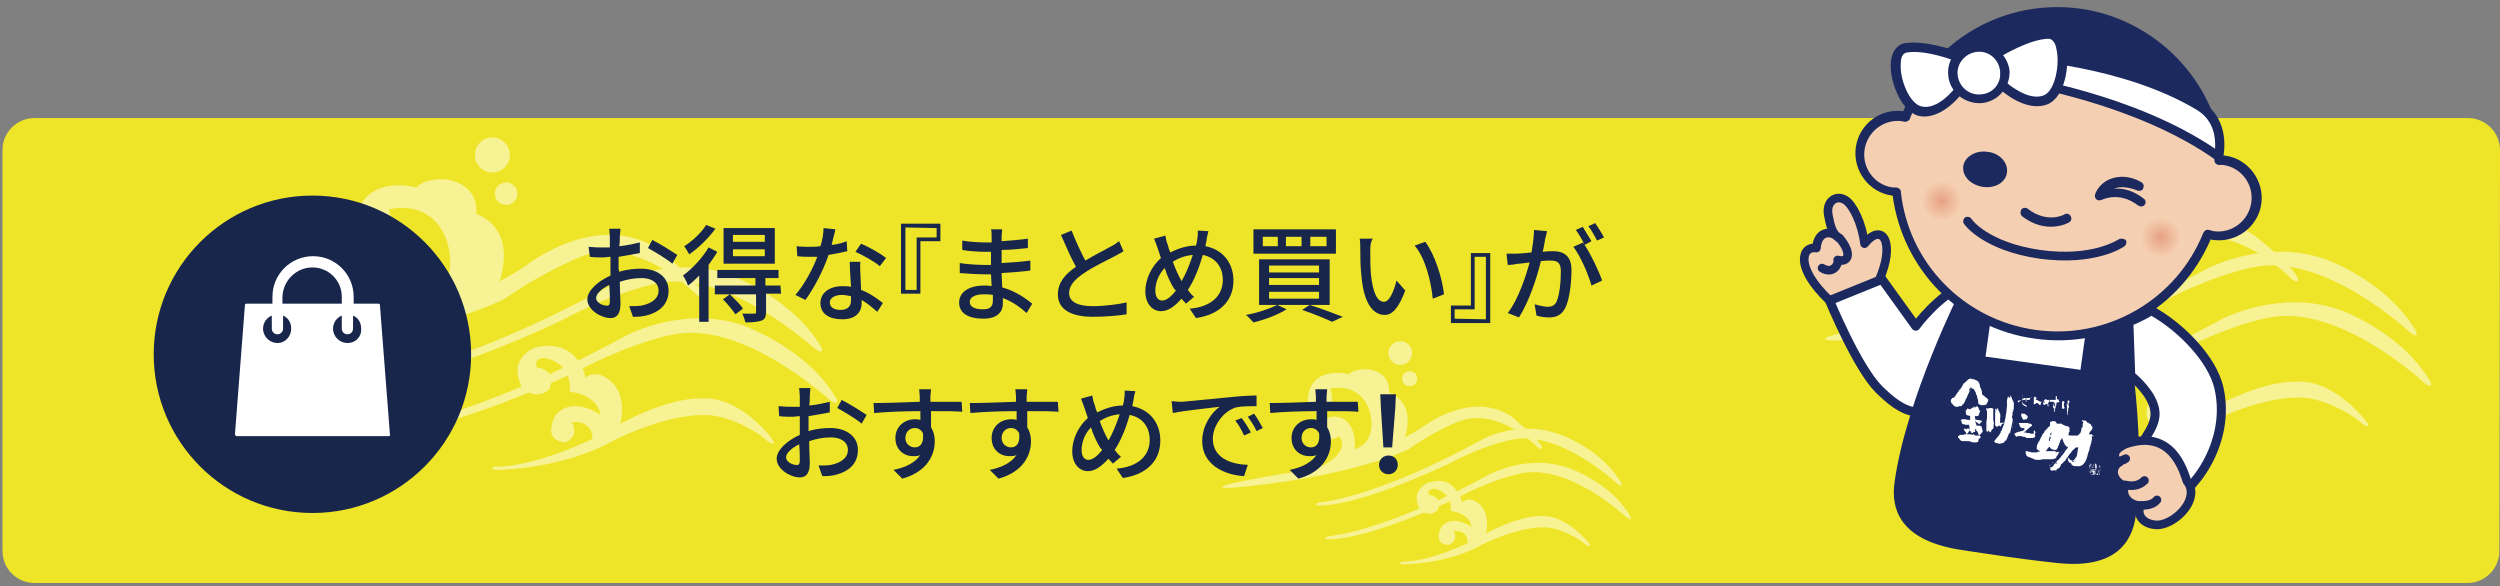 <?xml version="1.0" encoding="utf-8"?>
<!-- Generator: Adobe Illustrator 26.0.2, SVG Export Plug-In . SVG Version: 6.00 Build 0)  -->
<svg version="1.1" id="レイヤー_1" xmlns="http://www.w3.org/2000/svg" xmlns:xlink="http://www.w3.org/1999/xlink" x="0px"
	 y="0px" viewBox="0 0 400.1 93.8" style="enable-background:new 0 0 400.1 93.8;" xml:space="preserve">
<rect x="0" y="0" width="400.1" height="93.8" fill="#808080" stroke="none"/>
<style type="text/css">
	.st0{fill:#EFE528;}
	.st1{opacity:0.5;}
	.st2{fill:#FFFFFF;}
	.st3{fill:#17264A;}
	.st4{fill:#F5CFB1;stroke:#1C295F;stroke-width:1.379;stroke-linecap:round;stroke-linejoin:round;stroke-miterlimit:10;}
	.st5{fill:#FFFFFF;stroke:#1C295F;stroke-width:1.448;stroke-linecap:round;stroke-linejoin:round;stroke-miterlimit:10;}
	.st6{fill:#1C295F;}
	.st7{fill:#F5CFB1;}
	.st8{fill:url(#SVGID_1_);}
	.st9{fill:url(#SVGID_00000051354560142256968090000001508478034281880492_);}
</style>
<g>
	<path class="st0" d="M400,88.2c0,2.8-2.3,5.1-5.1,5.1H5.5c-2.8,0-5.1-2.3-5.1-5.1V24c0-2.8,2.3-5.1,5.1-5.1H395
		c2.8,0,5.1,2.3,5.1,5.1L400,88.2L400,88.2z"/>
</g>
<g class="st1">
	<g>
		<path class="st2" d="M84.2,42.5c-12.6,8.4-29.4,10.6-29.4,10.6c-1.1,0.1-25,3.9-16.5,4l0,0c29.4-2.5,42.4-9.2,42.5-9.3
			c6.6-4.6,12.6-6.9,12.6-6.9c9.1-3,18,6.2,18.1,6.3l0,0c0.5,0.3,0.7,0.4,0.9,0.3c0.2-0.1,0.1-0.3,0.1-0.4c-0.6-2-6.8-6.9-7-7.1
			C95.7,33.4,84.3,42.4,84.2,42.5z"/>
	</g>
	<g>
		<path class="st2" d="M79.6,46c0,0,3.9-8.8-3.4-11.8c0,0,0.8-4.6-4.9-5.5c0,0-3.3-0.3-4.6,1.3c0,0-7.5-2.1-9.5,4
			c0,0-1.5,5.1,2.6,5.1c0,0,4.1-0.7,2.4-5.6c0,0,6.8-1.9,9.3,5c0,0,2.6,7.4-3.5,9.5c0,0,0.7-5.6-3.1-7.5c0,0-4.6-1.8-5.1,3.2
			c0,0,0.9,3.4,4.5,1.3c0,0,3,2.8-3,6.6c0,0-1.9,1.2-5.6,1.7c0,0,13.4-1.3,13.8-1.3C69.8,51.8,79.6,46,79.6,46z"/>
	</g>
	<g>
		<ellipse class="st2" cx="78.8" cy="24.8" rx="2.8" ry="2.8"/>
	</g>
	<g>
		<path class="st2" d="M79.2,31c0,1,0.8,1.8,1.8,1.8s1.8-0.8,1.8-1.8c0-1-0.8-1.8-1.8-1.8C80,29.2,79.2,30,79.2,31z"/>
	</g>
	<g>
		<path class="st2" d="M98.1,45.5c-25.7,14-38.5,14.9-38.6,14.9c-0.6,0.1-0.8,0.2-0.9,0.4c0,0.2,0.2,0.3,0.3,0.3l0,0
			C69,61.4,89.8,51.3,90,51.2c8.9-4.7,15-5.8,15-5.8c11.3-2.6,25.2,10.3,25.4,10.4l0,0c0.7,0.5,0.9,0.5,1.1,0.4
			c0.2-0.2,0-0.7-0.6-1.5c-4.9-7.5-14.2-10.7-14.3-10.8C107.1,40.7,98.2,45.4,98.1,45.5z"/>
	</g>
	<g>
		<path class="st2" d="M100.4,53.6c-25.7,14-38.5,14.9-38.6,14.9c-0.6,0.1-0.8,0.2-0.9,0.4c0,0.2,0.2,0.3,0.3,0.3l0,0
			c10.1,0.3,31-9.7,31.2-9.8c8.9-4.7,15-5.8,15-5.8c11.3-2.6,25.2,10.3,25.4,10.4l0,0c0.7,0.5,0.9,0.5,1.1,0.4
			c0.2-0.2,0-0.7-0.6-1.5c-4.9-7.5-14.2-10.7-14.3-10.8C109.4,48.8,100.5,53.6,100.4,53.6z"/>
	</g>
	<g>
		<path class="st2" d="M111.9,63.8c0,0-5.7-0.4-15.7,5.8c-0.1,0-9.8,5.1-17.1,5.1l0,0c-0.1,0-0.3,0.1-0.3,0.3c0,0.1,0.2,0.2,0.9,0.2
			c0.1,0,10.4-0.1,18.7-4.8c0.1-0.1,11.1-5.6,17.5-3.5c0,0,3.8,1,6.7,3.5c0.6,0.5,1,0.7,1.2,0.6c0.1-0.1,0-0.3-0.1-0.5l0,0
			C123.7,70.3,118.4,63.1,111.9,63.8z"/>
	</g>
	<g>
		<path class="st2" d="M85.7,55.6c-0.1,0-1.9,0.7-2.6,2.4c-0.5,1.1-0.3,2.3,0.3,3.7c0,0.1,0.9,1.3,2.3,1.4c0.8,0.1,1.5-0.2,2.2-0.8
			l0,0c0,0,0.3-0.6,0.3-1.3c0-0.3-0.1-0.7-0.2-1c-0.3-0.6-1.1-1.1-2.1-1.2c0-0.1-0.1-0.3-0.1-0.5s0-0.3,0.1-0.5
			c0.2-0.3,0.5-0.5,1.1-0.5c0.2,0,4.2,0.4,4.2,4.8c0,0.2,0,0.3,0,0.5l0,0c0,0.1,0,0.1,0.1,0.1c0,0,4.3,0.4,4.8,3.7
			c-0.9-0.6-4.7-2.9-7.2,0.1c-0.1,0.1-1.1,2-0.5,3.2c0.3,0.6,1,1,2,1.1l0,0c0,0,1-0.3,1.4-1.2c0.1-0.2,0.1-0.5,0.1-0.7
			c0-0.4-0.1-0.9-0.4-1.3c0.4-0.1,1.7-0.2,2.5,0.6c0.6,0.5,0.9,1.3,0.8,2.3v0.1h0.1l4.1-1.9c0,0,0,0,0.1-0.1c0-0.1,2.1-6.4-2.8-8.5
			c0,0-1.5-0.7-2.6,0.4c-0.1-0.7-0.7-2.9-2.6-4.2C89.6,55.3,87.8,55.1,85.7,55.6z M95.1,70.4L95.1,70.4L95.1,70.4z"/>
	</g>
</g>
<g class="st1">
	<g>
		<path class="st2" d="M227.7,68.3c-8.5,5.7-19.7,7.1-19.8,7.1c-0.7,0.1-16.8,2.7-11.1,2.7l0,0c19.8-1.7,28.5-6.2,28.6-6.2
			c4.4-3.1,8.4-4.6,8.5-4.6c6.1-2,12.1,4.2,12.2,4.3l0,0c0.3,0.2,0.5,0.3,0.6,0.2c0.1-0.1,0.1-0.2,0.1-0.2c-0.4-1.3-4.6-4.6-4.7-4.8
			C235.5,62.2,227.8,68.3,227.7,68.3z"/>
	</g>
	<g>
		<path class="st2" d="M224.6,70.7c0,0,2.6-5.9-2.3-7.9c0,0,0.5-3.1-3.3-3.7c0,0-2.2-0.2-3.1,0.8c0,0-5.1-1.4-6.4,2.7
			c0,0-1,3.4,1.8,3.4c0,0,2.7-0.5,1.6-3.8c0,0,4.5-1.2,6.2,3.3c0,0,1.8,5-2.3,6.4c0,0,0.5-3.8-2.1-5c0,0-3.1-1.2-3.4,2.1
			c0,0,0.6,2.3,3,0.8c0,0,2,1.9-2,4.4c0,0-1.3,0.8-3.8,1.1c0,0,9-0.9,9.3-0.9C218.1,74.6,224.6,70.7,224.6,70.7z"/>
	</g>
	<g>
		<ellipse class="st2" cx="224.1" cy="56.5" rx="1.9" ry="1.9"/>
	</g>
	<g>
		<path class="st2" d="M224.4,60.6c0,0.7,0.5,1.2,1.2,1.2s1.2-0.5,1.2-1.2s-0.5-1.2-1.2-1.2C224.9,59.4,224.4,60,224.4,60.6z"/>
	</g>
	<g>
		<path class="st2" d="M237.1,70.4c-17.2,9.4-25.8,10-25.9,10c-0.4,0.1-0.6,0.2-0.6,0.3c0,0.1,0.2,0.2,0.2,0.2l0,0
			c6.8,0.2,20.8-6.6,20.9-6.6c6-3.2,10.1-3.9,10.1-3.9c7.6-1.8,16.9,6.9,17,7l0,0c0.5,0.3,0.6,0.4,0.7,0.3s0-0.4-0.4-1
			c-3.3-5.1-9.5-7.2-9.6-7.2C243.1,67.1,237.1,70.3,237.1,70.4z"/>
	</g>
	<g>
		<path class="st2" d="M238.6,75.8c-17.2,9.4-25.8,10-25.9,10c-0.4,0.1-0.6,0.2-0.6,0.3c0,0.1,0.2,0.2,0.2,0.2l0,0
			c6.8,0.2,20.8-6.6,20.9-6.6c6-3.2,10.1-3.9,10.1-3.9c7.6-1.8,16.9,6.9,17,7l0,0c0.5,0.3,0.6,0.4,0.7,0.3s0-0.4-0.4-1
			c-3.3-5.1-9.5-7.2-9.6-7.2C244.7,72.6,238.7,75.8,238.6,75.8z"/>
	</g>
	<g>
		<path class="st2" d="M246.4,82.6c0,0-3.8-0.2-10.6,3.9c-0.1,0-6.6,3.4-11.5,3.4l0,0c-0.1,0-0.2,0.1-0.2,0.2s0.1,0.2,0.6,0.2
			c0.1,0,7,0,12.6-3.2c0.1,0,7.5-3.8,11.8-2.4c0,0,2.5,0.7,4.5,2.3c0.4,0.4,0.7,0.5,0.8,0.4s0-0.2,0-0.4l0,0
			C254.3,87,250.7,82.2,246.4,82.6z"/>
	</g>
	<g>
		<path class="st2" d="M228.7,77.2c-0.1,0-1.3,0.5-1.8,1.6c-0.3,0.7-0.2,1.6,0.2,2.5c0,0,0.6,0.9,1.5,0.9c0.5,0.1,1-0.1,1.5-0.6l0,0
			c0,0,0.2-0.4,0.2-0.9c0-0.2,0-0.5-0.2-0.7c-0.2-0.4-0.7-0.7-1.4-0.8c0-0.1-0.1-0.2-0.1-0.3c0-0.1,0-0.2,0.1-0.3
			c0.1-0.2,0.4-0.3,0.7-0.4c0.1,0,2.8,0.3,2.8,3.2c0,0.1,0,0.2,0,0.3l0,0c0,0,0,0.1,0.1,0.1c0,0,2.9,0.3,3.2,2.5
			c-0.6-0.4-3.2-1.9-4.8,0c0,0.1-0.8,1.3-0.3,2.2c0.2,0.4,0.7,0.7,1.4,0.7l0,0c0,0,0.7-0.2,1-0.8c0.1-0.1,0.1-0.3,0.1-0.5
			c0-0.3-0.1-0.6-0.3-0.9c0.3,0,1.1-0.1,1.7,0.4c0.4,0.3,0.6,0.9,0.6,1.6c0,0,0,0,0,0.1c0,0,0,0,0.1,0l2.7-1.3l0,0
			c0,0,1.4-4.3-1.9-5.7c0,0-1-0.5-1.8,0.3c-0.1-0.4-0.5-1.9-1.8-2.8C231.4,76.9,230.2,76.8,228.7,77.2z M235.1,87.1L235.1,87.1
			L235.1,87.1z"/>
	</g>
</g>
<g class="st1">
	<g>
		<path class="st2" d="M339.6,39.9c-12.5,8.4-29.2,10.6-29.3,10.6c-1.1,0.1-24.9,3.9-16.4,4l0,0c29.3-2.5,42.2-9.1,42.3-9.2
			c6.5-4.6,12.5-6.8,12.6-6.9c9.1-3,17.9,6.2,18,6.3l0,0c0.5,0.3,0.7,0.4,0.9,0.3c0.2-0.1,0.1-0.3,0.1-0.3c-0.6-2-6.7-6.8-7-7
			C351.1,30.9,339.7,39.9,339.6,39.9z"/>
	</g>
	<g>
		<path class="st2" d="M335,43.4c0,0,3.9-8.8-3.4-11.7c0,0,0.8-4.6-4.9-5.4c0,0-3.3-0.3-4.6,1.3c0,0-7.5-2.1-9.4,3.9
			c0,0-1.5,5,2.6,5c0,0,4-0.7,2.4-5.6c0,0,6.7-1.8,9.2,4.9c0,0,2.6,7.4-3.4,9.5c0,0,0.7-5.6-3.1-7.5c0,0-4.6-1.8-5,3.2
			c0,0,0.9,3.4,4.5,1.3c0,0,3,2.8-3,6.5c0,0-1.9,1.2-5.6,1.7c0,0,13.3-1.3,13.7-1.3C325.4,49.2,335,43.4,335,43.4z"/>
	</g>
	<g>
		<ellipse class="st2" cx="334.2" cy="22.4" rx="2.8" ry="2.8"/>
	</g>
	<g>
		<path class="st2" d="M334.6,28.6c0,1,0.8,1.8,1.8,1.8s1.8-0.8,1.8-1.8s-0.8-1.8-1.8-1.8C335.4,26.8,334.6,27.6,334.6,28.6z"/>
	</g>
	<g>
		<path class="st2" d="M353.4,42.9c-25.5,13.9-38.3,14.8-38.4,14.8c-0.6,0.1-0.8,0.2-0.8,0.4s0.2,0.3,0.3,0.3l0,0
			c10,0.2,30.7-9.7,31-9.8c8.8-4.7,14.9-5.8,15-5.8c11.3-2.6,25.1,10.3,25.2,10.4l0,0c0.7,0.5,0.9,0.5,1,0.4c0.2-0.2,0-0.7-0.6-1.5
			c-4.9-7.5-14.1-10.7-14.2-10.7C362.4,38.2,353.5,42.9,353.4,42.9z"/>
	</g>
	<g>
		<path class="st2" d="M355.7,51c-25.5,13.9-38.3,14.8-38.4,14.8c-0.6,0.1-0.8,0.2-0.8,0.4c0,0.2,0.2,0.3,0.3,0.3l0,0
			c10,0.3,30.7-9.7,31-9.8c8.8-4.7,14.9-5.8,15-5.8c11.3-2.6,25.1,10.3,25.2,10.4l0,0c0.7,0.5,0.9,0.5,1,0.4c0.2-0.2,0-0.7-0.6-1.5
			c-4.9-7.5-14.1-10.7-14.2-10.7C364.7,46.3,355.8,51,355.7,51z"/>
	</g>
	<g>
		<path class="st2" d="M367.2,61.1c0,0-5.7-0.4-15.7,5.7c-0.1,0-9.7,5.1-17.1,5.1l0,0c-0.1,0-0.3,0.1-0.3,0.3c0,0.1,0.2,0.2,0.9,0.2
			c0.1,0,10.3-0.1,18.6-4.8c0.1-0.1,11.1-5.6,17.5-3.5c0,0,3.7,1,6.7,3.5c0.6,0.5,1,0.7,1.2,0.6c0.1-0.1,0-0.3-0.1-0.5l0,0
			C378.9,67.7,373.7,60.5,367.2,61.1z"/>
	</g>
	<g>
		<path class="st2" d="M341.1,53c-0.1,0-1.9,0.7-2.6,2.4c-0.5,1.1-0.3,2.3,0.3,3.7c0,0.1,0.9,1.3,2.2,1.4c0.7,0.1,1.5-0.2,2.2-0.8
			l0,0c0,0,0.3-0.6,0.3-1.3c0-0.3-0.1-0.7-0.2-1c-0.3-0.6-1-1.1-2.1-1.2c0-0.1-0.1-0.3-0.1-0.5s0-0.3,0.1-0.5
			c0.2-0.3,0.5-0.5,1.1-0.5c0.2,0,4.2,0.4,4.2,4.8c0,0.2,0,0.3,0,0.5l0,0c0,0.1,0,0.1,0.1,0.1c0,0,4.3,0.4,4.8,3.7
			c-0.9-0.6-4.7-2.9-7.2,0.1c-0.1,0.1-1.1,2-0.5,3.2c0.3,0.6,1,1,2,1.1l0,0c0,0,1-0.3,1.4-1.2c0.1-0.2,0.1-0.5,0.1-0.7
			c0-0.4-0.1-0.9-0.4-1.3c0.4-0.1,1.7-0.2,2.5,0.6c0.6,0.5,0.9,1.3,0.8,2.3V68h0.1l4-1.9c0,0,0,0,0.1-0.1c0-0.1,2.1-6.4-2.8-8.5
			c0,0-1.5-0.7-2.6,0.4c-0.1-0.7-0.7-2.9-2.6-4.1C345,52.7,343.2,52.5,341.1,53z M350.5,67.7L350.5,67.7L350.5,67.7z"/>
	</g>
</g>
<circle class="st3" cx="50" cy="56.7" r="25.4"/>
<g>
	<path class="st3" d="M99.1,43.5c1.2-0.4,2.5-0.5,3.5-0.5c2.5,0,4.4,1.3,4.4,3.5c0,2-1.2,3.4-3.6,4c-0.8,0.2-1.5,0.2-2.1,0.2
		l-0.6-1.7c0.7,0,1.4,0,2-0.1c1.4-0.3,2.7-1,2.7-2.4c0-1.3-1.2-2-2.7-2c-1.2,0-2.3,0.2-3.5,0.6c0,1.4,0.1,2.8,0.1,3.5
		c0,1.8-0.7,2.3-1.6,2.3c-1.5,0-3.7-1.3-3.7-3c0-1.4,1.7-2.9,3.7-3.8c0-0.4,0-0.7,0-1.1c0-0.6,0-1.2,0-1.9c-0.4,0-0.8,0.1-1.1,0.1
		c-0.7,0-1.5,0-2.2-0.1l-0.2-1.6c1,0.1,1.6,0.1,2.2,0.1c0.4,0,0.7,0,1.2,0c0-0.8,0-1.4,0-1.7c0-0.4-0.1-1-0.1-1.3h1.8
		c0,0.3-0.1,0.9-0.1,1.3s0,1-0.1,1.5c1.2-0.1,2.4-0.4,3.3-0.6v1.7c-1,0.2-2.2,0.4-3.4,0.6c0,0.7,0,1.3,0,1.9L99.1,43.5L99.1,43.5z
		 M97.6,48.2c0-0.5,0-1.5-0.1-2.6c-1.2,0.6-2.1,1.4-2.1,2.1c0,0.7,1,1.2,1.6,1.2C97.4,49,97.6,48.8,97.6,48.2z M104.4,38.4
		c1.2,0.6,3.1,1.8,4,2.4l-0.8,1.4c-0.8-0.7-2.8-1.9-3.9-2.5L104.4,38.4z"/>
	<path class="st3" d="M114.8,40.3c-0.4,0.7-0.9,1.4-1.4,2.1v9.1h-1.5v-7.4c-0.6,0.6-1.2,1.2-1.8,1.6c-0.1-0.4-0.5-1.2-0.8-1.6
		c1.5-1.1,3.1-2.8,4.1-4.5L114.8,40.3z M114.5,36.6c-1.1,1.5-2.7,3.1-4.2,4.1c-0.2-0.4-0.6-1-0.8-1.3c1.3-0.8,2.8-2.2,3.5-3.4
		L114.5,36.6z M125,47h-2.4v2.9c0,0.8-0.2,1.2-0.7,1.4c-0.6,0.2-1.4,0.3-2.6,0.3c-0.1-0.4-0.3-1-0.5-1.4c0.9,0,1.7,0,1.9,0
		c0.3,0,0.3-0.1,0.3-0.3v-2.8h-6.6v-1.4h6.5v-1.2h-6.1v-1.3h9.8v1.3h-2.1v1.2h2.4L125,47L125,47z M116.8,47.1
		c0.7,0.7,1.7,1.6,2.1,2.3l-1.2,0.9c-0.4-0.6-1.3-1.7-2-2.4L116.8,47.1z M124,42.2h-8.2v-5.7h8.2V42.2z M122.4,37.6h-5.1v1.1h5.1
		V37.6z M122.4,39.9h-5.1V41h5.1V39.9z"/>
	<path class="st3" d="M135.6,40.2c-0.8,0.2-1.9,0.4-3,0.6c-0.8,2.4-2.3,5.3-3.7,7.2l-1.6-0.8c1.4-1.6,2.8-4.2,3.5-6.1
		c-0.4,0-0.8,0-1.2,0c-0.6,0-1.3,0-2-0.1l-0.1-1.6c0.7,0.1,1.5,0.1,2.1,0.1c0.6,0,1.1,0,1.7-0.1c0.3-0.9,0.5-2,0.5-2.9l1.9,0.2
		c-0.1,0.6-0.4,1.5-0.6,2.5c0.9-0.1,1.7-0.3,2.4-0.6L135.6,40.2z M137.7,41.9c-0.1,0.7,0,1.3,0,2c0,0.5,0.1,1.5,0.1,2.5
		c1.4,0.5,2.6,1.4,3.5,2.1l-0.9,1.4c-0.7-0.6-1.5-1.3-2.5-1.9v0.5c0,1.4-0.9,2.6-3.1,2.6c-2,0-3.5-0.8-3.5-2.6
		c0-1.6,1.4-2.7,3.5-2.7c0.5,0,1,0,1.4,0.1c-0.1-1.3-0.2-2.9-0.2-4L137.7,41.9z M136.2,47.4c-0.5-0.1-1-0.2-1.5-0.2
		c-1.1,0-1.9,0.5-1.9,1.2s0.6,1.2,1.7,1.2c1.3,0,1.7-0.7,1.7-1.6C136.2,47.8,136.2,47.6,136.2,47.4z M140.8,42.6
		c-0.9-0.8-2.8-1.8-3.9-2.3l0.9-1.3c1.2,0.5,3.2,1.6,4,2.3L140.8,42.6z"/>
	<path class="st3" d="M147.3,38.6V47h-3.1V35.8h6.3v2.8H147.3z M144.9,36.4v10h1.8V38h3.2v-1.5L144.9,36.4L144.9,36.4z"/>
	<path class="st3" d="M164.3,50.1c-1-0.9-2.2-1.8-3.8-2.4c0,0.3,0,0.6,0,0.9c0,1.3-0.9,2.4-3.1,2.4c-2.5,0-3.9-0.9-3.9-2.6
		c0-1.6,1.5-2.7,4-2.7c0.4,0,0.8,0,1.2,0.1c0-0.6-0.1-1.3-0.1-1.9h-0.9c-1.1,0-3-0.1-4.1-0.2v-1.6c1.1,0.2,3.1,0.3,4.1,0.3
		c0.3,0,0.6,0,0.9,0v-2.1c-0.3,0-0.5,0-0.8,0c-1.1,0-2.8-0.1-3.8-0.3v-1.5c1,0.2,2.7,0.3,3.8,0.3h0.9v-1c0-0.3,0-0.8-0.1-1.1h1.8
		c0,0.3-0.1,0.7-0.1,1.1c0,0.2,0,0.5,0,0.8c1.4-0.1,2.7-0.2,4.2-0.4v1.5c-1.2,0.1-2.6,0.3-4.2,0.3v2.1c1.7-0.1,3.1-0.2,4.6-0.4v1.6
		c-1.6,0.2-3,0.3-4.6,0.4c0,0.8,0.1,1.6,0.1,2.3c2.2,0.6,3.8,1.8,4.8,2.6L164.3,50.1z M158.9,47.2c-0.5-0.1-1-0.1-1.5-0.1
		c-1.4,0-2.2,0.5-2.2,1.2s0.6,1.2,2.1,1.2c1,0,1.6-0.3,1.6-1.4C158.9,47.9,158.9,47.6,158.9,47.2z"/>
	<path class="st3" d="M179.8,40.2c-0.4,0.3-0.9,0.5-1.4,0.8c-1.1,0.6-3.3,1.6-4.9,2.7c-1.5,1-2.4,2-2.4,3.2c0,1.3,1.2,2.1,3.8,2.1
		c1.8,0,4.1-0.3,5.4-0.6v1.9c-1.3,0.2-3.2,0.4-5.4,0.4c-3.2,0-5.6-1-5.6-3.6c0-1.8,1.1-3.2,2.9-4.4c-0.8-1.4-1.6-3.3-2.4-5.1
		l1.7-0.7c0.7,1.8,1.5,3.5,2.2,4.8c1.5-0.9,3.1-1.7,4-2.2c0.6-0.3,1-0.6,1.4-0.9L179.8,40.2z"/>
	<path class="st3" d="M193.4,37c-0.1,0.4-0.3,1.1-0.3,1.5c-0.1,0.3-0.1,0.6-0.2,0.9c2.7,0.5,4.5,2.6,4.5,5.5c0,3.5-2.5,5.5-6,6
		l-1-1.5c3.6-0.3,5.3-2.2,5.3-4.6c0-2.1-1.2-3.6-3.2-4c-0.6,2.1-1.4,4.1-2.4,5.6c0.3,0.4,0.6,0.8,1,1.1l-1.3,1.1
		c-0.2-0.3-0.5-0.5-0.7-0.8c-1.1,1.2-2.1,2-3.3,2c-1.3,0-2.5-1.1-2.5-3.2c0-1.9,1-4,2.5-5.3c-0.2-0.5-0.3-1-0.5-1.5
		c-0.2-0.6-0.4-1.1-0.6-1.6l1.8-0.5c0.1,0.5,0.2,1.1,0.4,1.5c0.1,0.4,0.2,0.8,0.4,1.2c1.4-0.7,2.7-1.1,4.1-1.1
		c0.1-0.4,0.2-0.7,0.2-1c0.1-0.4,0.1-1,0.1-1.4L193.4,37z M187.9,46.2c-0.5-0.8-1.1-2-1.5-3.3c-1,1-1.5,2.4-1.5,3.6
		c0,1,0.4,1.6,1.1,1.6c0.7,0,1.5-0.7,2.2-1.6L187.9,46.2z M189.1,45c0.7-1.2,1.3-2.7,1.8-4.2c-1.2,0.1-2.3,0.5-3.2,1.1
		c0.4,1.1,0.9,2.2,1.3,2.9L189.1,45z"/>
	<path class="st3" d="M205.9,49.5c-1.4,0.9-3.6,1.7-5.3,2.1c-0.3-0.3-0.8-0.9-1.2-1.2c1.8-0.3,3.8-1,5-1.6L205.9,49.5z M213.8,36.7
		v3.9h-13.2v-3.9H213.8z M212.8,41.5v7.3h-11.3v-7.3H212.8z M202.1,39.4h2.4v-1.5h-2.4V39.4z M203.1,43.6h8v-1.1h-8V43.6z
		 M203.1,45.6h8v-1.1h-8V45.6z M203.1,47.8h8v-1.1h-8V47.8z M205.8,39.4h2.5v-1.5h-2.5V39.4z M209.6,48.8c1.9,0.6,4,1.4,5.3,1.9
		l-1.7,0.8c-1.1-0.5-3-1.3-4.8-1.9L209.6,48.8z M209.7,39.4h2.6v-1.5h-2.6V39.4z"/>
	<path class="st3" d="M219.3,40.1c0,1.1,0,2.5,0.1,3.8c0.3,2.7,0.9,4.4,2.1,4.4c0.9,0,1.6-1.8,2-3.4l1.4,1.6
		c-1.1,2.9-2.1,3.9-3.3,3.9c-1.7,0-3.3-1.6-3.7-6.1c-0.2-1.5-0.2-3.5-0.2-4.5c0-0.4,0-1.1-0.1-1.6h2.1
		C219.3,38.8,219.3,39.6,219.3,40.1z M231.1,47.1l-1.8,0.7c-0.3-2.9-1.2-6.5-2.9-8.5l1.7-0.6C229.6,40.7,230.8,44.4,231.1,47.1z"/>
	<path class="st3" d="M235.4,48.9v-8.4h3.1v11.2h-6.3v-2.8H235.4z M237.8,51.1v-10H236v8.4h-3.2V51L237.8,51.1L237.8,51.1z"/>
	<path class="st3" d="M247.6,37c-0.1,0.4-0.2,0.8-0.3,1.2c-0.1,0.5-0.2,1.3-0.4,2.1c0.7-0.1,1.3-0.1,1.7-0.1c1.6,0,2.9,0.7,2.9,3
		c0,2-0.3,4.7-1,6.1c-0.6,1.1-1.4,1.5-2.6,1.5c-0.6,0-1.4-0.1-2-0.3l-0.3-1.8c0.7,0.2,1.6,0.4,2.1,0.4c0.6,0,1.1-0.2,1.4-0.8
		c0.5-1.1,0.7-3.2,0.7-4.9c0-1.4-0.6-1.7-1.7-1.7c-0.3,0-0.9,0-1.5,0.1c-0.6,2.5-1.8,6.3-3.5,9l-1.8-0.7c1.7-2.2,2.9-5.9,3.5-8.1
		c-0.8,0.1-1.4,0.2-1.8,0.2c-0.4,0.1-1.2,0.2-1.7,0.2l-0.2-1.8c0.6,0,1.1,0,1.6,0s1.4-0.1,2.4-0.2c0.2-1.2,0.4-2.5,0.4-3.6L247.6,37
		z M253.6,39.2c1,1.5,2.3,4.2,2.8,5.7l-1.7,0.8c-0.5-1.8-1.8-4.8-2.9-6.2l1.6-0.7C253.4,39,253.5,39.1,253.6,39.2
		c-0.3-0.7-0.9-1.7-1.4-2.4l1.1-0.5c0.4,0.6,1,1.7,1.4,2.3L253.6,39.2z M255.6,38.5c-0.4-0.7-0.9-1.7-1.4-2.3l1.1-0.5
		c0.4,0.6,1.1,1.7,1.4,2.3L255.6,38.5z"/>
	<path class="st3" d="M129.4,69c1.2-0.4,2.5-0.5,3.5-0.5c2.5,0,4.4,1.3,4.4,3.5c0,2-1.2,3.4-3.6,4c-0.8,0.2-1.5,0.2-2.1,0.2
		l-0.6-1.7c0.7,0,1.4,0,2-0.1c1.4-0.3,2.7-1,2.7-2.4c0-1.3-1.2-2-2.7-2c-1.2,0-2.3,0.2-3.5,0.6c0,1.4,0.1,2.8,0.1,3.5
		c0,1.8-0.7,2.3-1.6,2.3c-1.5,0-3.7-1.3-3.7-3c0-1.4,1.7-2.9,3.7-3.8c0-0.4,0-0.7,0-1.1c0-0.6,0-1.2,0-1.9c-0.4,0-0.8,0.1-1.1,0.1
		c-0.7,0-1.5,0-2.2-0.1l-0.1-1.6c1,0.1,1.6,0.1,2.2,0.1c0.4,0,0.7,0,1.2,0c0-0.8,0-1.4,0-1.7c0-0.4-0.1-1-0.1-1.3h1.8
		c0,0.3-0.1,0.9-0.1,1.3s0,1-0.1,1.5c1.2-0.1,2.4-0.4,3.3-0.6V66c-1,0.2-2.2,0.4-3.4,0.6c0,0.7,0,1.3,0,1.9L129.4,69L129.4,69z
		 M128,73.7c0-0.5,0-1.5-0.1-2.6c-1.2,0.6-2.1,1.4-2.1,2.1s1,1.2,1.6,1.2C127.8,74.5,128,74.3,128,73.7z M134.7,64
		c1.2,0.6,3.1,1.8,4,2.4l-0.8,1.4c-0.8-0.7-2.8-1.9-3.9-2.5L134.7,64z"/>
	<path class="st3" d="M154,65.9c-1-0.1-2.6-0.1-5-0.1c0,0.9,0,1.9,0,2.6c0.4,0.6,0.6,1.4,0.6,2.2c0,2.2-1.2,4.9-5.2,6l-1.4-1.4
		c2-0.4,3.5-1.2,4.3-2.4c-0.3,0.2-0.7,0.2-1.2,0.2c-1.4,0-2.8-1-2.8-2.9c0-1.8,1.4-3,3.1-3c0.3,0,0.6,0,0.9,0.1v-1.4
		c-2.5,0-5.3,0.1-7.4,0.3l-0.1-1.6c1.9,0,5-0.1,7.4-0.2c0-0.4,0-0.7,0-0.8c0-0.4-0.1-1-0.1-1.2h1.9c0,0.2-0.1,1-0.1,1.2s0,0.5,0,0.8
		h5L154,65.9z M146.4,71.6c0.9,0,1.5-0.7,1.3-2.3c-0.3-0.5-0.7-0.8-1.3-0.8c-0.8,0-1.5,0.6-1.5,1.6C144.9,71,145.6,71.6,146.4,71.6z
		"/>
	<path class="st3" d="M169.4,65.9c-1-0.1-2.6-0.1-5-0.1c0,0.9,0,1.9,0,2.6c0.4,0.6,0.6,1.4,0.6,2.2c0,2.2-1.2,4.9-5.2,6l-1.4-1.4
		c2-0.4,3.5-1.2,4.3-2.4c-0.3,0.2-0.7,0.2-1.2,0.2c-1.4,0-2.8-1-2.8-2.9c0-1.8,1.4-3,3.1-3c0.3,0,0.6,0,0.9,0.1v-1.4
		c-2.5,0-5.3,0.1-7.4,0.3l-0.1-1.6c1.9,0,5-0.1,7.4-0.2c0-0.4,0-0.7,0-0.8c0-0.4-0.1-1-0.1-1.2h1.9c0,0.2-0.1,1-0.1,1.2s0,0.5,0,0.8
		h5L169.4,65.9z M161.8,71.6c0.9,0,1.5-0.7,1.3-2.3c-0.3-0.5-0.7-0.8-1.3-0.8c-0.8,0-1.5,0.6-1.5,1.6C160.3,71,161,71.6,161.8,71.6z
		"/>
	<path class="st3" d="M181.7,62.6c-0.1,0.4-0.3,1.1-0.3,1.5c-0.1,0.3-0.1,0.6-0.2,0.9c2.7,0.5,4.5,2.6,4.5,5.5c0,3.5-2.5,5.5-6,6
		l-1-1.5c3.6-0.3,5.3-2.2,5.3-4.6c0-2.1-1.2-3.6-3.2-4c-0.6,2.1-1.4,4.1-2.4,5.6c0.3,0.4,0.6,0.8,1,1.1l-1.3,1.1
		c-0.2-0.3-0.5-0.5-0.7-0.8c-1.1,1.2-2.1,2-3.3,2c-1.3,0-2.5-1.1-2.5-3.2c0-1.9,1-4,2.5-5.3c-0.2-0.5-0.3-1-0.5-1.5
		c-0.2-0.6-0.4-1.1-0.6-1.6l1.8-0.5c0.1,0.5,0.2,1.1,0.4,1.5c0.1,0.4,0.2,0.8,0.4,1.2c1.4-0.7,2.7-1.1,4.1-1.1
		c0.1-0.4,0.2-0.7,0.2-1c0.1-0.4,0.1-1,0.1-1.4L181.7,62.6z M176.1,71.7c-0.5-0.8-1.1-2-1.5-3.3c-1,1-1.5,2.4-1.5,3.6
		c0,1,0.4,1.6,1.1,1.6c0.7,0,1.5-0.7,2.2-1.6L176.1,71.7z M177.4,70.5c0.7-1.2,1.3-2.7,1.8-4.2c-1.2,0.1-2.3,0.5-3.2,1.1
		c0.4,1.1,0.9,2.2,1.3,2.9L177.4,70.5z"/>
	<path class="st3" d="M189.2,64.3c1.2-0.1,4.2-0.4,7.3-0.7c1.8-0.2,3.5-0.3,4.6-0.3V65c-0.9,0-2.4,0-3.3,0.2c-2.2,0.7-3.7,3.1-3.7,5
		c0,3.1,2.9,4.1,5.6,4.2l-0.6,1.8c-3.3-0.2-6.7-1.9-6.7-5.6c0-2.5,1.5-4.6,2.8-5.5c-1.5,0.2-5.6,0.6-7.5,1l-0.2-1.9
		C188.3,64.3,188.8,64.3,189.2,64.3z M200.2,69.2l-1.1,0.5c-0.4-0.9-0.8-1.6-1.4-2.4l1-0.4C199.2,67.5,199.8,68.5,200.2,69.2z
		 M202.1,68.5l-1,0.5c-0.4-0.9-0.9-1.6-1.4-2.3l1-0.5C201.1,66.7,201.7,67.8,202.1,68.5z"/>
	<path class="st3" d="M217.4,65.9c-1-0.1-2.6-0.1-5-0.1c0,0.9,0,1.9,0,2.6c0.4,0.6,0.6,1.4,0.6,2.2c0,2.2-1.2,4.9-5.2,6l-1.4-1.4
		c2-0.4,3.5-1.2,4.3-2.4c-0.3,0.2-0.7,0.2-1.2,0.2c-1.4,0-2.8-1-2.8-2.9c0-1.8,1.4-3,3.1-3c0.3,0,0.6,0,0.9,0.1v-1.4
		c-2.5,0-5.3,0.1-7.4,0.3l-0.1-1.6c1.9,0,5-0.1,7.4-0.2c0-0.4,0-0.7,0-0.8c0-0.4-0.1-1-0.1-1.2h1.9c0,0.2-0.1,1-0.1,1.2s0,0.5,0,0.8
		h5L217.4,65.9z M209.8,71.6c0.9,0,1.5-0.7,1.3-2.3c-0.3-0.5-0.7-0.8-1.3-0.8c-0.8,0-1.5,0.6-1.5,1.6C208.3,71,209,71.6,209.8,71.6z
		"/>
	<path class="st3" d="M220.7,74.4c0-0.9,0.7-1.5,1.5-1.5c0.9,0,1.5,0.6,1.5,1.5s-0.7,1.5-1.5,1.5S220.7,75.3,220.7,74.4z M221,65.3
		l-0.1-2.2h2.5l-0.1,2.2l-0.5,6.3h-1.4L221,65.3z"/>
</g>
<path class="st2" d="M60.8,48.8c0-0.1-0.1-0.2-0.2-0.2h-4v-1.1c0-3.6-2.9-6.5-6.5-6.5s-6.5,2.9-6.5,6.5v1.1h-4.2
	c-0.1,0-0.2,0.1-0.2,0.2l-1.6,20.7c0,0.1,0,0.1,0.1,0.2c0,0,0.1,0.1,0.2,0.1h24.3c0.1,0,0.1,0,0.2-0.1s0-0.1,0-0.2L60.8,48.8z
	 M50,42.8c2.6,0,4.7,2.1,4.7,4.7v1.1h-9.5v-1.1C45.3,44.9,47.4,42.8,50,42.8z M44.4,54.9c-1.2,0-2.3-1-2.3-2.3
	c0-0.9,0.5-1.7,1.4-2.1v2.1c0,0.5,0.4,0.9,0.9,0.9s0.9-0.4,0.9-0.9v-2.1c0.9,0.4,1.3,1.2,1.3,2.1C46.6,53.9,45.6,54.9,44.4,54.9z
	 M55.6,54.9c-1.2,0-2.3-1-2.3-2.3c0-0.9,0.5-1.7,1.4-2.1v2.1c0,0.5,0.4,0.9,0.9,0.9s0.9-0.4,0.9-0.9v-2.1c0.9,0.4,1.3,1.2,1.3,2.1
	C57.9,53.9,56.9,54.9,55.6,54.9z"/>
<g>
	<path class="st4" d="M300.7,44.9c2.7-6,0.6-9.5-2.3-5.9c-0.4-3.3-1.9-6.3-3.1-7c-1.5-0.9-3.1,0.3-2.7,2.4c0.3,1.6,0.6,3,1.7,3.7
		c-1.2-1.3-3.4-1.2-3.6,1.6c-2.3-0.4-3.6,3,2.1,8.4"/>
	<path class="st4" d="M294.4,38.1c2.1,2.5,1.4,4-0.3,3.5c0.2,0.6-0.7,2.4-2.5,1.3"/>
	<path class="st5" d="M314.4,45.5c-4.3,1.9-7.8,6.7-7.8,6.7l-5.4-7.5l-8.4,3.4c0,0,4.4,10.7,7.9,14.2c3.4,3.3,7.4,6.7,15.6-0.6
		c3.8-3.4,7.1-4.8,7.1-4.8l-1.8-7.1C321.7,49.7,318.7,43.5,314.4,45.5z"/>
	<path class="st6" d="M326.9,48.3l13.1,1.8c0,0,3.7,18.9,1.8,32.5c-0.6,4.3-3.4,8.5-12.6,7.5c0,0-3.8-0.4-8-1c-4.3-0.6-8-1.2-8-1.2
		c-9.1-1.6-10.6-6.4-10-10.7c1.9-13.6,10.6-30.8,10.6-30.8L326.9,48.3"/>
	<g>
		<g>
			<g>
				<g>
					<path class="st2" d="M334.7,74.1L334.7,74.1L334.7,74.1c0.1,0,0.1,0,0.1,0l0,0c0,0,0,0,0,0c0,0,0,0,0,0c0,0,0,0,0,0
						c0,0,0,0,0,0c0,0,0,0,0,0c0,0,0,0,0,0c0,0,0,0,0.1,0c0,0,0,0,0,0c0,0,0,0,0,0c0,0,0.1,0,0.1,0c0,0,0.1,0,0.1,0c0,0,0,0,0,0
						c0,0,0,0,0,0c0,0,0,0,0,0l0.1,0c0,0,0.1,0,0.1,0c0,0,0,0,0,0l0,0c0,0,0,0,0,0c0,0,0.1,0,0.1,0c0,0,0,0,0.1,0c0,0,0,0,0,0
						c0,0,0,0,0,0l0,0c0,0,0,0,0,0c0,0,0,0,0,0c0,0,0,0,0,0c0,0,0,0-0.1,0c0,0,0,0,0,0c0,0-0.1,0-0.1,0c0,0-0.1,0-0.1,0c0,0,0,0,0,0
						c0,0,0,0,0,0l-0.1,0c0,0,0,0-0.1,0c0,0,0,0,0,0c0,0,0,0-0.1,0c0,0,0,0,0,0c0,0,0,0,0,0l0,0c0,0-0.1,0-0.1,0
						C334.8,74.1,334.8,74.1,334.7,74.1C334.7,74,334.7,74.1,334.7,74.1C334.6,74.1,334.6,74.1,334.7,74.1
						C334.6,74.1,334.6,74.1,334.7,74.1C334.6,74.1,334.6,74.1,334.7,74.1C334.6,74.1,334.6,74.1,334.7,74.1
						C334.6,74.1,334.6,74.1,334.7,74.1C334.7,74.1,334.7,74.1,334.7,74.1C334.7,74.1,334.7,74.1,334.7,74.1z M335,74.1L335,74.1
						L335,74.1L335,74.1L335,74.1z M335.5,74.1L335.5,74.1L335.5,74.1L335.5,74.1L335.5,74.1z M335.8,74.2L335.8,74.2L335.8,74.2
						L335.8,74.2L335.8,74.2z M335.9,74.3L335.9,74.3L335.9,74.3L335.9,74.3z M335.9,74.3C335.9,74.3,335.9,74.3,335.9,74.3
						C335.9,74.3,335.9,74.3,335.9,74.3L335.9,74.3z M335.9,74.3C335.9,74.3,335.8,74.2,335.9,74.3
						C335.8,74.3,335.8,74.3,335.9,74.3C335.9,74.3,335.9,74.3,335.9,74.3z M335.8,74.2C335.8,74.2,335.8,74.2,335.8,74.2
						L335.8,74.2C335.8,74.3,335.8,74.3,335.8,74.2z M334.6,74.1L334.6,74.1L334.6,74.1L334.6,74.1L334.6,74.1z M335.8,74.3
						L335.8,74.3C335.9,74.3,335.9,74.3,335.8,74.3L335.8,74.3C335.9,74.3,335.9,74.3,335.8,74.3C335.9,74.3,335.9,74.3,335.8,74.3
						L335.8,74.3C335.9,74.3,335.9,74.3,335.8,74.3z M336.1,74.3C336.1,74.3,336,74.3,336.1,74.3L336.1,74.3L336.1,74.3
						C336,74.3,336,74.3,336.1,74.3C336.1,74.3,336.1,74.3,336.1,74.3z M335.8,74.3C335.7,74.3,335.8,74.3,335.8,74.3
						C335.7,74.2,335.7,74.2,335.8,74.3L335.8,74.3C335.7,74.3,335.7,74.3,335.8,74.3L335.8,74.3z M335.7,74.3L335.7,74.3
						L335.7,74.3L335.7,74.3z M335.9,74.3L335.9,74.3L335.9,74.3L335.9,74.3z M334.5,74.2C334.5,74.1,334.5,74.1,334.5,74.2
						C334.5,74.1,334.5,74.1,334.5,74.2C334.5,74.1,334.5,74.1,334.5,74.2L334.5,74.2C334.5,74.1,334.5,74.1,334.5,74.2
						C334.5,74.2,334.5,74.2,334.5,74.2C334.5,74.2,334.5,74.2,334.5,74.2C334.5,74.2,334.5,74.2,334.5,74.2
						C334.5,74.2,334.5,74.2,334.5,74.2C334.5,74.2,334.6,74.1,334.5,74.2L334.5,74.2L334.5,74.2z M335.7,74.3
						C335.7,74.3,335.7,74.3,335.7,74.3L335.7,74.3L335.7,74.3z M336.1,74.4L336.1,74.4C336,74.3,336,74.3,336.1,74.4
						C336,74.3,336,74.3,336.1,74.4C336,74.3,336,74.3,336.1,74.4C336,74.4,336,74.4,336.1,74.4z M334.9,74.2L334.9,74.2L334.9,74.2
						L334.9,74.2L334.9,74.2z M336.2,74.7C336.2,74.7,336.2,74.7,336.2,74.7C336.2,74.7,336.2,74.7,336.2,74.7
						C336.2,74.7,336.2,74.7,336.2,74.7c0-0.1,0-0.1,0-0.1c0,0,0,0,0,0C336.2,74.6,336.2,74.6,336.2,74.7
						C336.1,74.6,336.1,74.7,336.2,74.7C336.1,74.7,336.1,74.7,336.2,74.7C336.1,74.7,336.1,74.7,336.2,74.7
						C336.1,74.8,336.1,74.8,336.2,74.7C336.1,74.8,336.1,74.8,336.2,74.7C336.1,74.8,336.1,74.8,336.2,74.7
						c-0.1,0.1-0.1,0.1-0.1,0.1l0,0c0,0,0,0,0,0c0,0,0,0,0,0l0,0C336.2,74.8,336.2,74.8,336.2,74.7
						C336.2,74.8,336.2,74.8,336.2,74.7C336.2,74.8,336.2,74.7,336.2,74.7C336.2,74.7,336.2,74.7,336.2,74.7
						C336.2,74.7,336.2,74.7,336.2,74.7z M336.2,74.7L336.2,74.7L336.2,74.7L336.2,74.7L336.2,74.7z M334.5,74.6L334.5,74.6
						L334.5,74.6L334.5,74.6z M334.4,74.7C334.4,74.6,334.4,74.6,334.4,74.7c0-0.1,0-0.1,0-0.1C334.4,74.6,334.4,74.6,334.4,74.7
						C334.4,74.6,334.4,74.6,334.4,74.7C334.4,74.7,334.4,74.7,334.4,74.7z M336.1,74.9C336.1,74.9,336.1,74.8,336.1,74.9
						C336.1,74.8,336.1,74.8,336.1,74.9C336.1,74.8,336.1,74.8,336.1,74.9z M336.1,74.8L336.1,74.8L336.1,74.8L336.1,74.8z
						 M336.1,74.9L336.1,74.9C336.1,74.9,336.2,75,336.1,74.9C336.2,74.9,336.2,74.9,336.1,74.9C336.1,74.9,336.1,74.9,336.1,74.9z
						 M334.4,74.7C334.4,74.7,334.4,74.7,334.4,74.7C334.4,74.7,334.4,74.7,334.4,74.7L334.4,74.7L334.4,74.7z M334.4,74.7
						L334.4,74.7L334.4,74.7L334.4,74.7L334.4,74.7z M334.4,74.7L334.4,74.7C334.4,74.7,334.4,74.7,334.4,74.7
						C334.4,74.7,334.4,74.7,334.4,74.7z M334.4,74.7L334.4,74.7L334.4,74.7L334.4,74.7L334.4,74.7z M334.4,74.7L334.4,74.7
						L334.4,74.7L334.4,74.7L334.4,74.7z M334.4,74.8C334.4,74.8,334.4,74.8,334.4,74.8C334.4,74.8,334.4,74.8,334.4,74.8
						C334.4,74.7,334.4,74.8,334.4,74.8z M336.1,75C336.1,75,336.1,75,336.1,75C336.1,75,336.1,75,336.1,75
						C336.1,75,336.2,75,336.1,75L336.1,75C336.1,75,336.1,75,336.1,75z M334.4,74.8L334.4,74.8L334.4,74.8
						C334.4,74.8,334.4,74.8,334.4,74.8z M336.2,75.1c0,0-0.1,0-0.1,0c0,0.1,0,0.3-0.1,0.4l0,0c0,0,0,0,0,0c0,0,0,0,0,0c0,0,0,0,0,0
						l0,0c0,0,0,0,0,0l0,0c0,0,0,0,0,0c0,0,0,0,0,0c0,0,0,0,0,0c0,0,0,0,0.1-0.1c0,0,0-0.1,0-0.2C336.1,75.2,336.2,75.1,336.2,75.1
						C336.2,75.1,336.2,75.1,336.2,75.1L336.2,75.1z M334.4,74.9C334.4,74.9,334.4,74.9,334.4,74.9
						C334.4,74.8,334.4,74.8,334.4,74.9C334.3,74.8,334.4,74.9,334.4,74.9C334.4,74.9,334.4,74.9,334.4,74.9
						C334.4,74.9,334.4,74.9,334.4,74.9z M334.4,75C334.4,75,334.4,74.9,334.4,75C334.4,74.9,334.4,74.9,334.4,75L334.4,75z
						 M334.4,75.1C334.4,75.1,334.4,75.1,334.4,75.1C334.4,75.2,334.4,75.1,334.4,75.1z M334.4,75.5L334.4,75.5
						C334.4,75.5,334.4,75.5,334.4,75.5C334.4,75.5,334.4,75.5,334.4,75.5C334.4,75.5,334.4,75.5,334.4,75.5
						C334.4,75.5,334.4,75.5,334.4,75.5L334.4,75.5L334.4,75.5L334.4,75.5c0-0.1,0-0.1,0-0.1c0,0,0,0,0,0c0,0,0,0,0,0c0,0,0,0,0,0
						c0-0.1,0-0.1,0-0.2c0,0,0,0,0,0c0,0,0,0,0,0c0,0,0,0,0,0c0,0,0,0,0,0.1c0,0,0,0.1,0,0.1c0,0,0,0,0,0c0,0,0,0,0,0l0,0
						c0,0,0,0,0,0c0,0,0,0,0,0c0,0,0,0,0,0.1l0,0l0,0C334.3,75.5,334.3,75.6,334.4,75.5C334.3,75.6,334.4,75.6,334.4,75.5
						C334.4,75.6,334.4,75.6,334.4,75.5c0,0.1,0,0.2,0,0.2c0,0,0,0,0,0l0,0c0,0,0-0.1,0-0.1C334.4,75.6,334.4,75.6,334.4,75.5
						C334.4,75.6,334.5,75.5,334.4,75.5C334.5,75.5,334.4,75.5,334.4,75.5C334.4,75.5,334.4,75.5,334.4,75.5z M334.3,75.5
						L334.3,75.5L334.3,75.5C334.3,75.5,334.3,75.5,334.3,75.5z M334.4,75.4L334.4,75.4C334.4,75.4,334.4,75.4,334.4,75.4
						L334.4,75.4z M336.1,75.4L336.1,75.4L336.1,75.4L336.1,75.4L336.1,75.4z M336.1,75.4L336.1,75.4
						C336.1,75.4,336.1,75.4,336.1,75.4L336.1,75.4z M334.3,75.2L334.3,75.2L334.3,75.2L334.3,75.2L334.3,75.2z M336.1,75.5
						L336.1,75.5L336.1,75.5L336.1,75.5z M336.1,75.5L336.1,75.5L336.1,75.5L336.1,75.5L336.1,75.5z M336,75.6
						C336,75.6,336,75.6,336,75.6C336,75.6,336,75.6,336,75.6C336,75.6,336,75.6,336,75.6c-0.1,0.1-0.1,0.1-0.1,0.1c0,0,0,0,0.1,0
						c0,0,0,0,0,0c0,0,0,0,0,0.1c0,0,0,0-0.1,0l0,0.2c0,0,0,0,0,0c0,0,0,0,0,0c0,0,0,0,0,0l-0.1,0c0,0-0.1,0-0.1,0c0,0,0,0,0,0
						c-0.3,0-0.6-0.1-1-0.1c0,0,0,0.1,0,0.1c0,0,0,0,0,0c0,0,0.1,0,0.1,0l0,0c0,0,0,0,0,0l0,0c0,0,0,0,0,0c0,0,0,0,0,0c0,0,0,0,0,0
						l0,0c0,0,0,0,0,0c0.1,0,0.1,0,0.2,0c0,0,0.1,0,0.1,0c0,0,0,0,0.1,0c0,0,0,0,0,0c0,0,0,0,0.1,0l0,0c0,0,0,0,0.1,0l0,0
						c0,0,0,0,0,0c0,0,0,0,0.1,0l0,0c0,0,0.1,0,0.1,0l0,0c0,0,0.1,0,0.1,0c0,0,0.1,0,0.1,0c0,0,0,0,0.1,0c0,0,0.1,0,0.1,0l0,0
						c0-0.1,0-0.1,0-0.2l0,0c0,0,0,0,0-0.1c0,0,0,0,0-0.1c0,0,0,0,0,0l0,0c0,0,0,0,0,0c0,0,0,0,0,0c0,0,0,0,0,0
						C336,75.7,336,75.7,336,75.6C336,75.7,336,75.7,336,75.6C336.1,75.7,336,75.6,336,75.6C336,75.6,336.1,75.6,336,75.6
						C336.1,75.6,336.1,75.6,336,75.6z M336,75.8L336,75.8L336,75.8L336,75.8L336,75.8z M334.4,75.6L334.4,75.6L334.4,75.6
						L334.4,75.6L334.4,75.6z M334.4,75.7C334.3,75.7,334.4,75.7,334.4,75.7C334.4,75.7,334.4,75.7,334.4,75.7
						C334.4,75.7,334.4,75.7,334.4,75.7C334.4,75.7,334.4,75.7,334.4,75.7z M335,75.8L335,75.8L335,75.8L335,75.8L335,75.8z
						 M335,75.8C335,75.8,335,75.8,335,75.8L335,75.8L335,75.8z"/>
				</g>
			</g>
			<g>
				<path class="st2" d="M334.7,74.2C334.7,74.1,334.8,74.1,334.7,74.2c0,0,0,0,0,0.1c0,0,0,0,0,0c0,0,0,0.1,0,0.1c0,0,0,0-0.1,0.1
					c0,0,0,0-0.1,0.1c0,0,0,0.2-0.1,0.3c0,0,0,0.1,0,0.1c0,0,0,0,0-0.1c0,0,0-0.1,0-0.2c0-0.1,0-0.1,0-0.2c0-0.1,0-0.1,0.1-0.1
					c0,0,0.1-0.1,0.1-0.1c0,0,0,0,0,0C334.7,74.3,334.7,74.2,334.7,74.2C334.7,74.2,334.7,74.2,334.7,74.2z M334.6,74.2
					C334.6,74.2,334.6,74.2,334.6,74.2C334.6,74.2,334.6,74.2,334.6,74.2c0-0.1,0-0.1,0-0.1C334.7,74.1,334.7,74.1,334.6,74.2
					C334.7,74.2,334.7,74.2,334.6,74.2C334.7,74.3,334.7,74.3,334.6,74.2c0,0.1,0,0.1,0,0.1l0,0c0,0,0,0,0,0
					C334.6,74.4,334.6,74.4,334.6,74.2C334.6,74.3,334.6,74.3,334.6,74.2C334.6,74.3,334.6,74.3,334.6,74.2z M334.7,74.7
					c0,0,0,0.1,0,0.1c0,0,0,0,0,0c0,0,0,0,0,0c0,0,0,0,0-0.1C334.6,74.8,334.6,74.7,334.7,74.7c0-0.1,0-0.2,0-0.2c0,0,0-0.1,0-0.1
					c0,0,0,0,0,0c0,0,0,0,0,0C334.7,74.6,334.7,74.6,334.7,74.7z M335.1,74.4C335.1,74.4,335.1,74.4,335.1,74.4
					C335.1,74.4,335.1,74.5,335.1,74.4C335.2,74.5,335.2,74.5,335.1,74.4c0.1,0.1,0.1,0.1,0.1,0.2c0,0.1,0,0.3,0,0.3
					c0,0.1,0,0.1,0,0.1c0,0,0,0,0-0.1c0-0.1,0-0.2,0-0.4c0,0,0,0,0-0.1C335.1,74.5,335.1,74.5,335.1,74.4
					C335.1,74.5,335.1,74.4,335.1,74.4C335.1,74.4,335.1,74.4,335.1,74.4c-0.1,0-0.1,0-0.2,0l0,0c0,0,0,0.1,0,0.1c0,0,0,0-0.1,0
					c0,0,0,0,0,0c0,0.1,0,0.2-0.1,0.4c0,0,0,0.1,0,0.1c0,0,0,0,0-0.1c0-0.1,0-0.2,0.1-0.3c0,0,0-0.1,0-0.1c0,0,0,0,0.1,0
					c0,0,0,0,0,0c0,0,0,0,0,0c0,0,0,0-0.1,0c0,0,0,0-0.1,0c0,0,0,0,0,0c0,0,0,0,0.1,0c0,0,0,0,0.1,0c0,0,0-0.1,0-0.1
					c0,0-0.1,0-0.1,0c0,0,0,0,0,0c0,0,0,0,0.1,0c0,0,0,0,0.1,0c0,0,0,0,0,0c0,0,0,0,0,0c0,0,0,0,0,0.1c0,0,0.1,0,0.1,0
					c0,0,0-0.1,0-0.1c0,0,0,0,0,0.1c0,0,0.1,0,0.1,0c0,0,0,0,0,0c0,0,0,0,0,0c0,0,0,0-0.1,0L335.1,74.4
					C335.2,74.4,335.2,74.4,335.1,74.4c0.1,0,0.1,0,0.1,0c0,0,0,0,0,0C335.2,74.4,335.2,74.4,335.1,74.4
					C335.2,74.4,335.1,74.4,335.1,74.4z M334.9,74.8c0,0.1,0,0.1,0.1,0.1c0,0,0.1,0,0.1,0c0,0,0.1,0,0.1,0c0,0,0,0,0,0
					c0,0-0.1,0-0.2,0C334.9,74.9,334.8,74.9,334.9,74.8L334.9,74.8c0-0.1,0-0.1,0.1-0.1c0,0,0,0,0,0c0,0,0,0,0,0c0,0,0,0,0,0
					c0,0,0,0,0,0c0,0,0,0,0,0c0,0,0,0-0.1,0c0,0,0,0-0.1,0c0,0,0,0-0.1,0c0,0,0,0,0,0c0,0,0.1,0,0.2,0c0,0,0.1,0,0.1,0
					c0,0,0.1,0,0,0.1c0,0.1,0,0.1-0.1,0.1c0,0,0,0,0,0c0,0,0,0,0,0C334.9,74.7,334.9,74.7,334.9,74.8
					C334.9,74.8,334.9,74.8,334.9,74.8z M335.1,74.3C335.1,74.3,335.1,74.3,335.1,74.3c-0.1,0-0.1,0-0.1,0c0,0,0,0.1,0,0.1
					C335,74.3,335.1,74.4,335.1,74.3C335.1,74.3,335.1,74.3,335.1,74.3z"/>
				<path class="st2" d="M335.6,74.9c0,0.1-0.1,0.1-0.1,0.1l-0.1,0c-0.1,0-0.1-0.1-0.1-0.1c0-0.1,0-0.2,0-0.3c0-0.1,0-0.2,0-0.3
					c0-0.1,0-0.1,0.1-0.1c0,0,0,0,0,0c0,0,0,0,0,0c0.1,0,0.1,0.1,0.1,0.1L335.6,74.9z M335.4,74.6C335.4,74.6,335.5,74.6,335.4,74.6
					l0.1-0.3c0,0,0,0,0,0c0,0,0,0,0,0c0,0,0,0,0,0C335.4,74.4,335.4,74.5,335.4,74.6z M335.5,74.6C335.5,74.6,335.4,74.6,335.5,74.6
					c-0.1,0.1-0.1,0.2-0.1,0.3c0,0,0,0.1,0,0.1c0,0,0,0,0,0c0,0,0,0,0,0L335.5,74.6z M335.5,74.6C335.6,74.6,335.6,74.6,335.5,74.6
					L335.5,74.6c0.1-0.1,0.1-0.2,0.1-0.2c0,0,0,0,0,0c0,0,0,0-0.1,0L335.5,74.6z M335.6,74.7C335.6,74.7,335.5,74.7,335.6,74.7
					l-0.1,0.3l0,0c0,0,0.1,0,0.1-0.1C335.6,74.9,335.6,74.8,335.6,74.7L335.6,74.7z M336,75.1C336,75.1,336,75.1,336,75.1
					C335.9,75.1,335.9,75.1,336,75.1c0,0,0-0.1,0-0.1c0-0.1,0-0.2,0-0.3l0-0.1c0,0,0,0,0,0c0,0,0-0.1-0.1-0.1l0,0
					c-0.1,0-0.1,0-0.1,0.1c0,0,0,0,0,0l-0.1,0.4c0,0,0,0.1,0,0.1c0,0,0,0.1,0,0.1c0,0,0,0,0-0.1l0,0c0-0.1,0-0.2,0.1-0.4l0-0.1
					c0,0,0,0,0,0c0,0,0-0.1,0.1-0.1c0,0,0,0,0.1,0c0,0,0-0.1,0-0.1c0,0,0,0,0,0.1c0,0,0.1,0,0.1,0c0,0,0,0,0,0.1c0,0,0,0,0,0l0,0.1
					C336,74.8,336,75,336,75.1z M335.9,75C335.8,75.1,335.8,75.1,335.9,75C335.8,75.1,335.8,75.1,335.9,75l0-0.5c0,0,0-0.1,0-0.1
					c0,0,0,0,0,0.1L335.9,75z"/>
				<path class="st2" d="M334.6,75C334.6,75,334.5,75,334.6,75c-0.1,0.1-0.1,0.1-0.1,0.1c0,0,0,0-0.1,0s0,0,0,0c0,0,0,0,0.1-0.1
					C334.5,75.1,334.5,75,334.6,75C334.5,75,334.6,75,334.6,75C334.6,75,334.6,75,334.6,75c0.1,0.1,0.2,0.2,0.2,0.2c0,0,0,0,0,0
					c0,0,0,0,0-0.1C334.7,75.1,334.6,75.1,334.6,75C334.6,75,334.6,75,334.6,75z M334.6,75.3C334.6,75.3,334.6,75.3,334.6,75.3
					c0.1,0,0.1,0,0.1,0C334.7,75.4,334.7,75.4,334.6,75.3C334.6,75.4,334.6,75.3,334.6,75.3l-0.1,0.4c0.1,0,0.2,0,0.1,0.1
					c0,0,0,0,0,0c0,0,0,0,0,0c0,0-0.1,0-0.1,0c0,0-0.1,0-0.1,0c0,0,0,0,0,0c0,0,0,0,0,0c0,0,0,0,0.1,0c0,0,0,0,0.1,0L334.6,75.3
					c-0.1,0-0.1,0-0.1,0c0,0,0,0,0,0c0,0,0,0,0.1,0C334.5,75.3,334.5,75.3,334.6,75.3L334.6,75.3c-0.1-0.1-0.1-0.1-0.1-0.1
					c0,0,0,0,0,0c0,0,0,0,0.1,0c0.1,0,0.1,0,0.1,0.1C334.7,75.2,334.7,75.2,334.6,75.3C334.6,75.2,334.6,75.2,334.6,75.3L334.6,75.3
					z M334.5,75.4C334.5,75.4,334.5,75.4,334.5,75.4c0,0.1,0,0.1,0,0.2c0,0.1,0,0.1,0,0.1c0,0,0,0,0,0c0,0,0,0,0,0
					C334.4,75.5,334.4,75.5,334.5,75.4C334.4,75.4,334.4,75.4,334.5,75.4z M334.6,75.7C334.6,75.7,334.6,75.7,334.6,75.7
					C334.6,75.7,334.6,75.6,334.6,75.7c0-0.1,0-0.1,0-0.2c0,0,0-0.1,0-0.1c0,0,0,0,0,0.1C334.6,75.5,334.6,75.5,334.6,75.7
					C334.6,75.6,334.6,75.6,334.6,75.7z"/>
				<path class="st2" d="M334.8,75.1C334.8,75.1,334.8,75.1,334.8,75.1c0,0,0,0,0.1,0c0,0,0,0,0.1,0c0,0,0,0,0.1,0c0,0,0,0,0,0.1
					c0,0,0,0.1-0.1,0.1c0,0,0,0,0,0c0,0,0,0,0,0c0,0-0.1,0-0.1,0c0,0,0,0-0.1,0c0,0.1,0,0.2-0.1,0.3c0,0,0,0.1,0,0.1
					c0,0,0,0.1,0,0.1c0,0,0,0,0,0c0,0,0,0,0-0.1c0,0,0-0.1,0-0.2c0-0.1,0-0.2,0.1-0.3C334.8,75.2,334.8,75.2,334.8,75.1
					c0.1,0.1,0.1,0.1,0.1,0.1c0,0,0,0,0,0c0,0,0,0,0,0c0,0,0,0,0,0c0,0,0,0,0,0c0,0,0,0,0,0C335,75.1,334.9,75.1,334.8,75.1
					C334.9,75.1,334.8,75.1,334.8,75.1C334.8,75.1,334.8,75.1,334.8,75.1z M335,75.4C334.9,75.4,334.9,75.4,335,75.4
					c-0.1,0-0.1,0-0.1,0c0,0,0,0.1,0,0.2c0,0.1,0,0.1,0,0.2c0,0,0,0.1,0,0.1c0,0,0,0,0-0.1c0-0.1,0-0.2,0.1-0.3
					C334.8,75.4,334.9,75.3,335,75.4C334.9,75.3,334.9,75.3,335,75.4C335,75.3,335,75.3,335,75.4C335,75.3,335,75.3,335,75.4
					c0.1,0,0.1,0,0.1-0.1c0,0,0,0,0-0.1c0,0,0-0.1,0-0.1c0,0,0,0,0,0c0,0,0,0,0,0c0,0,0,0,0,0.1c0,0,0,0.1,0,0.1c0,0,0,0.1,0,0.1
					C335.1,75.4,335.1,75.4,335,75.4C335,75.4,335,75.4,335,75.4C335,75.4,335,75.4,335,75.4z M335.2,75.3
					C335.2,75.3,335.2,75.3,335.2,75.3c0,0.1,0,0.1,0,0.1c0,0.1,0,0.1-0.1,0.1c0,0,0,0,0,0c0,0,0,0,0,0c0,0,0,0-0.1,0
					c0,0-0.1,0-0.1,0.1c0,0.1,0,0.1,0.1,0.2c0,0,0.1,0.1,0.1,0.1c0,0,0,0,0,0c0,0,0,0,0,0c0,0,0,0,0,0c0,0-0.1,0-0.1-0.1
					c0,0,0,0-0.1-0.1c0-0.1-0.1-0.1-0.1-0.2c0,0,0-0.1,0-0.1c0,0,0,0,0.1,0c0.1,0,0.1,0,0.1,0c0,0,0,0,0,0c0,0,0,0,0,0c0,0,0,0,0,0
					c0,0,0,0,0-0.1C335.2,75.4,335.2,75.4,335.2,75.3C335.2,75.4,335.2,75.4,335.2,75.3C335.2,75.3,335.2,75.3,335.2,75.3
					c0-0.1,0-0.1,0-0.2c0,0,0,0,0,0c0,0,0,0,0,0c0,0,0,0,0,0.1C335.2,75.2,335.2,75.2,335.2,75.3z"/>
				<path class="st2" d="M335.3,75.3c0,0-0.1,0-0.1-0.1c0-0.1,0-0.1,0.1-0.1c0,0,0.1,0,0.1,0c0.1,0,0.1,0,0.1,0c0,0,0,0.1,0,0.1
					c0,0.1,0,0.1-0.1,0.1c0,0,0,0,0,0c0,0,0,0,0,0l-0.1,0l-0.1,0.4l0,0c0.1,0,0.1,0,0.1,0c0,0,0,0,0-0.1c0,0,0,0,0-0.1c0,0,0,0,0,0
					c0,0,0,0,0,0c0,0,0,0,0,0c0,0,0,0,0,0.1c0,0,0,0.1,0,0.1c0,0.1,0,0.1-0.1,0.1c0,0,0,0,0,0l0,0.1c0,0,0,0,0,0c0,0,0.1,0,0.1,0
					c0,0,0,0,0,0c0,0,0,0,0,0c0,0,0,0,0,0c0,0,0,0,0,0c0,0,0,0-0.1,0c0,0,0,0-0.1,0c0,0-0.1,0-0.1-0.1c0,0,0-0.1,0-0.1
					c0,0,0,0,0-0.1c0-0.1,0-0.1,0-0.2C335.3,75.4,335.3,75.4,335.3,75.3c0,0.1,0,0.1,0,0.1c0,0,0,0.1,0,0.1c0,0,0,0.1,0,0.1
					c0,0,0,0.1,0,0.1c0,0.1,0,0.1,0.1,0.1l0,0L335.3,75.3C335.4,75.3,335.4,75.3,335.3,75.3C335.3,75.3,335.3,75.3,335.3,75.3z
					 M335.4,75.2C335.4,75.2,335.4,75.1,335.4,75.2c-0.1,0-0.1,0-0.1,0.1c0,0,0,0.1,0,0.1c0,0,0,0,0,0c0,0,0,0,0,0c0,0,0,0,0,0
					c0,0,0,0,0,0c0,0,0,0,0-0.1C335.5,75.2,335.5,75.2,335.4,75.2C335.5,75.2,335.5,75.2,335.4,75.2z M335.8,75.4
					C335.8,75.4,335.8,75.4,335.8,75.4L335.8,75.4c0.1,0.1,0.1,0.1,0.1,0.2c0,0,0,0.1,0,0.2c0,0.1,0,0.1,0,0.2c0,0,0,0.1,0,0.1
					c0,0,0,0,0-0.1c0,0,0-0.1,0-0.3c0,0,0-0.1,0-0.1c0,0,0,0-0.1,0C335.8,75.5,335.7,75.4,335.8,75.4c-0.1,0-0.1,0-0.1,0
					c0,0,0,0,0,0.1c0,0,0,0.1,0,0.1c0,0,0,0,0-0.1c0-0.1,0-0.1,0.1-0.1C335.7,75.3,335.7,75.3,335.8,75.4l0-0.1l0,0c0,0,0,0,0,0
					c0,0,0,0,0,0c0,0,0,0,0,0c0,0,0.1,0,0.2,0c0,0,0.1,0,0.1,0c0,0,0-0.1,0-0.1c0,0,0,0,0,0c0,0,0,0,0,0.1
					C335.9,75.4,335.9,75.4,335.8,75.4C335.9,75.4,335.8,75.4,335.8,75.4C335.8,75.4,335.8,75.4,335.8,75.4z M335.8,75.8
					C335.8,75.8,335.8,75.8,335.8,75.8C335.8,75.8,335.8,75.8,335.8,75.8c0,0.1,0,0.2-0.1,0.2c0,0,0,0-0.1,0c-0.1,0-0.1,0-0.1,0
					c0,0,0-0.1,0-0.1c0,0,0,0,0,0c0,0,0,0,0,0c0-0.1,0-0.2,0-0.2c0,0,0,0,0,0.1c0,0,0,0,0,0.1c0,0,0,0,0.1,0
					C335.7,75.7,335.7,75.7,335.8,75.8c0-0.1,0-0.1,0-0.1c0,0,0-0.1,0-0.1C335.8,75.6,335.8,75.6,335.8,75.8
					C335.8,75.7,335.8,75.7,335.8,75.8z M335.7,75.9C335.7,75.9,335.7,75.9,335.7,75.9C335.7,75.9,335.7,75.9,335.7,75.9l0.1-0.2
					c0,0-0.1,0-0.1,0c0,0-0.1,0-0.1,0c0,0,0,0,0,0C335.6,75.8,335.6,75.8,335.7,75.9C335.6,75.8,335.6,75.9,335.7,75.9
					C335.6,75.9,335.6,75.9,335.7,75.9z M335.9,75.3c0,0-0.1,0-0.1,0l0,0l0,0.1l0,0C335.8,75.3,335.8,75.3,335.9,75.3
					C335.9,75.3,335.9,75.3,335.9,75.3C335.9,75.3,335.9,75.3,335.9,75.3C335.9,75.3,335.9,75.3,335.9,75.3z"/>
			</g>
		</g>
		<g>
			<path class="st2" d="M322.3,67C322.3,67.1,322.3,67.1,322.3,67C322.3,67.1,322.3,67,322.3,67"/>
			<path class="st2" d="M322.2,67.6c0,0.1,0,0.2,0,0.2C322.1,67.7,322.2,67.6,322.2,67.6C322.2,67.6,322.2,67.6,322.2,67.6"/>
			<path class="st2" d="M322.1,68.2c0,0.1,0,0.1,0,0.2C322,68.3,322,68.2,322.1,68.2"/>
			<path class="st2" d="M322.1,67c0,0.1,0,0.1,0,0.1l0,0c0,0.1,0,0.1,0,0.1c0,0,0,0.1,0,0.1c0,0,0,0,0,0c0,0.2-0.1,0.4-0.1,0.6
				c-0.1,0.2-0.1,0.6-0.2,0.9c0,0.1-0.1,0.3-0.1,0.4c0,0,0,0-0.1,0.1c0,0,0,0,0,0c0,0,0,0.1-0.1,0.1c0,0.1-0.1,0.2-0.1,0.3
				c-0.1,0.2-0.2,0.5-0.3,0.7c0,0,0,0.1-0.1,0.1c-0.1,0-0.1,0.1-0.1,0.1c-0.1,0-0.1,0.1-0.1,0.1c-0.1,0-0.1,0.1-0.1,0.1
				c0,0-0.1,0.1-0.1,0.1c0,0,0,0-0.1,0c-0.1,0-0.3,0.1-0.4,0.1c0,0-0.1,0-0.1,0c-0.1,0-0.2,0-0.2,0c0,0,0,0,0,0c0,0-0.1,0-0.1-0.1
				c0,0-0.1,0-0.1,0c0,0,0,0-0.1,0c0,0-0.1,0-0.2,0c0-0.1,0-0.1,0-0.2c0,0-0.1,0-0.1,0c0-0.1-0.1,0-0.1-0.1c0.1,0,0.1-0.1,0.1-0.1
				c0.1,0,0.1-0.1,0.2-0.2c0,0,0,0,0,0c0.1-0.2,0.3-0.3,0.4-0.5l0,0c0.1-0.1,0.1-0.1,0.2-0.2l0-0.1c0.1-0.1,0.1-0.2,0.2-0.3
				c0,0,0,0,0-0.1c0,0,0-0.1,0-0.1c0,0,0,0,0.1,0c0-0.1,0.1-0.2,0.1-0.3c0,0,0,0,0,0c0-0.1,0-0.1,0.1-0.2c0-0.1,0-0.2,0.1-0.3
				c0-0.1,0.1-0.1,0.1-0.2c0,0,0,0,0,0c0-0.1,0-0.3,0.1-0.3c0-0.1,0-0.1,0-0.2c0.1-0.3,0.2-0.8,0.2-1.1c0,0,0,0,0,0
				c0.1-0.1,0-0.2,0.1-0.4c0-0.3,0.1-0.8,0.1-1.1c0,0,0,0,0-0.1c0.1-0.2-0.1-0.4,0-0.5c0,0,0-0.1,0-0.1c0-0.1,0-0.2,0-0.2
				c0.1-0.1,0-0.2,0.1-0.3c0,0,0,0,0,0c0-0.1,0-0.2,0.1-0.3c0,0.1,0,0.1,0.1,0.2c0,0,0,0,0.1,0c0,0,0,0.1,0.1,0.1c0,0,0-0.1,0-0.1
				c0,0,0,0,0,0c0-0.1,0-0.2,0.1-0.3c0,0,0.1,0.1,0,0.1c0.1,0.1,0.1,0.2,0.2,0.3c0,0,0,0.1,0,0.1c0,0,0,0,0,0c0,0.1,0.1,0.2,0.1,0.3
				c0.1,0,0.1,0.1,0.1,0.1c0,0,0,0,0,0.1c0,0.1,0.2,0.2,0.1,0.4c0,0.1,0,0.1,0,0.2c0,0,0,0,0,0c0,0-0.1,0.1,0,0.2c0,0,0,0,0,0
				c0,0,0,0,0,0.1c0,0.1,0,0.3-0.1,0.4c0,0,0,0,0,0.1c0,0.1-0.1,0.1-0.1,0.1c0,0,0,0,0.1,0c0,0.1,0,0.1-0.1,0.1l0,0.1c0,0,0,0,0,0
				c0,0-0.1,0.1,0,0.2c0,0,0-0.1,0-0.1c0,0,0,0.1,0,0.1c0,0,0,0,0,0c0,0.1,0,0.2,0,0.3c0,0,0,0-0.1,0l0,0.1c0,0,0,0,0,0
				c0,0.1,0,0.1,0,0.2c0,0,0,0,0,0c0,0.1,0,0.1-0.1,0.1C322.1,66.9,322.1,66.9,322.1,67C322.1,67,322.1,67,322.1,67 M322.1,66.4
				L322.1,66.4L322.1,66.4C322.1,66.3,322.1,66.4,322.1,66.4 M322.1,66.2C322.2,66.2,322.2,66.2,322.1,66.2
				C322.2,66.2,322.1,66.2,322.1,66.2"/>
			<path class="st2" d="M321.8,69.2c0,0,0,0.1,0,0.2c0,0,0,0,0,0.1C321.7,69.4,321.8,69.3,321.8,69.2
				C321.8,69.2,321.8,69.2,321.8,69.2"/>
			<path class="st2" d="M320.7,67.7C320.7,67.7,320.7,67.7,320.7,67.7c-0.1,0.1-0.1,0.1-0.2,0.1c-0.1,0-0.1,0.1-0.2,0.2
				c0,0,0,0.1,0,0.1c-0.1,0-0.1,0.2-0.2,0.2c0,0,0,0,0-0.1c-0.1,0-0.1,0-0.1-0.1c0,0,0,0-0.1,0c-0.1,0,0,0.1-0.1,0.1
				c0,0-0.1,0-0.1,0.1c0,0,0,0-0.1,0c-0.1,0-0.1-0.1-0.2-0.1c0,0,0-0.1-0.1-0.1c0-0.1,0-0.1,0-0.1c0-0.1,0-0.2,0-0.3c0,0,0,0,0,0
				c0-0.1,0-0.3,0-0.4c0-0.1,0-0.2,0-0.2c0,0,0-0.1,0-0.1c0-0.3,0-0.6,0-0.8c0,0,0,0,0-0.1c0-0.1,0.1-0.3,0-0.5c0,0,0,0,0,0
				c0-0.1,0-0.2,0-0.3c0.1,0.2,0.1,0.3,0.2,0.4c0-0.1,0-0.3,0.1-0.3c0,0,0-0.1,0-0.1l0,0c0,0,0,0.1,0,0.1c0-0.1,0-0.1,0-0.1
				c0,0,0.1,0.1,0.1,0.1c0.1,0,0.1,0.1,0.1,0.1c0,0,0,0,0,0.1c0,0,0,0,0,0c0,0.1,0.1,0.1,0.1,0.2c0.1,0.1,0.1,0.3,0.2,0.4
				c0,0.2,0.1,0.4,0,0.7c0,0.1,0,0.1,0,0.2c0,0,0,0,0,0c0,0.2,0,0.3,0,0.4c0,0.1,0,0.2,0,0.2C320.7,67.6,320.7,67.6,320.7,67.7
				C320.7,67.7,320.7,67.7,320.7,67.7"/>
			<path class="st2" d="M319.1,67.8c-0.1,0.3,0,0.5-0.1,0.8c0,0,0,0-0.1,0.1c-0.1,0-0.1,0-0.1,0c0,0.1-0.1,0.1-0.1,0.2
				c0,0.1-0.1,0.2-0.1,0.3c-0.1,0-0.1-0.1-0.1-0.1c0,0,0,0-0.1,0c0,0,0,0-0.1-0.1c0,0,0,0.1,0,0.1c0,0,0-0.1,0-0.2c0,0,0,0-0.1,0
				c0,0,0,0,0,0.1c-0.1,0,0,0-0.1,0.1c-0.1,0-0.1-0.1-0.1-0.1c0,0,0,0.1-0.1,0c0,0,0-0.1,0-0.1c0,0,0-0.1,0-0.1c0-0.2,0-0.4,0-0.6
				c0,0,0,0,0,0c0-0.1,0-0.3,0-0.4c0-0.1,0-0.2,0-0.2c0-0.3,0.1-0.5,0.1-0.8c0-0.1,0-0.1,0-0.2c0,0,0-0.1,0-0.1c0,0,0-0.1,0-0.1
				c0,0,0,0,0-0.1c0-0.2,0-0.3,0-0.5c-0.1-0.1-0.1-0.2-0.1-0.3c0-0.1,0-0.1,0-0.2c0.1,0,0.1,0,0.2,0.1c0,0,0,0,0.1,0
				c0.1-0.1,0.2-0.1,0.3-0.1c0,0,0.1,0,0.1,0c0,0,0.1,0,0.1,0c0,0,0,0,0,0c0.1,0,0.2,0.1,0.3,0.1c0,0,0.1,0.1,0,0.2c0,0,0,0,0,0.1
				c0,0.1,0,0.2,0,0.2c0,0.1,0,0.2,0,0.4c0,0,0,0.1,0,0.1c0,0.1,0,0.3,0,0.4c0,0.1,0,0.3,0,0.4c0,0,0,0,0,0
				C319.1,67.5,319.1,67.6,319.1,67.8C319.1,67.8,319.1,67.8,319.1,67.8"/>
			<path class="st2" d="M318.2,64c0,0.1,0,0.2-0.1,0.3c0,0.1-0.1,0.2-0.2,0.4c0,0,0,0,0,0c0,0-0.1,0.1-0.1,0.1c0,0,0,0-0.1,0
				c-0.1,0-0.3,0.1-0.4,0c0,0,0,0.1-0.1,0.1c0-0.1-0.1,0-0.1-0.1c-0.1,0-0.1,0-0.2,0c0,0-0.1-0.1-0.2-0.1c0-0.1,0-0.1-0.1-0.1
				c0,0,0-0.1,0-0.1c0,0,0,0,0,0c0-0.1,0-0.1,0-0.2c0-0.1-0.1-0.1,0-0.2c-0.1-0.1,0-0.2-0.1-0.2c0-0.2-0.1-0.3-0.1-0.5
				c0-0.1,0-0.1-0.1-0.2c0-0.1-0.1-0.2-0.1-0.3c0,0,0,0,0-0.1c-0.1-0.1-0.1-0.2-0.2-0.3c0-0.1-0.1-0.2-0.2-0.3c-0.1,0-0.1,0-0.2,0
				c0-0.1,0-0.1,0-0.1c0,0,0,0-0.1,0c0,0.1-0.1,0.1-0.1,0.1c0,0,0,0,0,0c0,0,0-0.1,0-0.1c0,0,0-0.1,0-0.1c-0.1,0-0.1,0.1-0.1,0.1
				c0,0,0,0,0,0c-0.1,0.1-0.1,0.2-0.2,0.3c0,0,0,0,0,0c0,0,0.1,0,0.1,0c0,0.1-0.1,0.1-0.1,0.2c0.1-0.1,0.2-0.2,0.3-0.3
				c0,0,0-0.1,0-0.1c0.1,0,0,0.1,0,0.1c0,0,0,0,0,0c-0.1,0.2-0.3,0.4-0.3,0.6c0,0,0,0.1-0.1,0.1c0,0.2-0.1,0.2-0.1,0.3
				c0,0,0,0.1-0.1,0.2c0,0.2-0.2,0.3-0.2,0.4c0,0,0,0,0,0c0,0.1-0.1,0.2-0.1,0.3c-0.1,0.2-0.2,0.3-0.3,0.5c0,0-0.1,0-0.1,0
				c0,0.1-0.1,0.1-0.1,0.2c0,0-0.1,0-0.1,0.1c-0.1,0-0.2,0-0.2,0c0,0,0,0,0,0c-0.1,0-0.3,0-0.3,0.1c-0.1,0-0.1,0-0.2,0
				c0,0-0.1,0-0.1,0c0-0.1-0.1,0-0.1,0c-0.1,0-0.1-0.1-0.2-0.1c0,0,0,0,0,0c-0.1-0.1-0.2-0.1-0.3-0.3l0,0c0-0.1-0.1-0.1-0.1-0.1
				c0,0-0.1-0.1-0.1-0.1c0-0.1-0.1-0.2-0.1-0.4c0,0,0,0,0,0c0-0.1,0.1-0.3,0.2-0.3l0-0.1c0,0,0.1,0,0.1,0c0.1,0,0.1-0.1,0.3-0.1
				c0,0,0,0,0-0.1c0,0,0.1-0.1,0.1-0.1c0.1-0.2,0.3-0.4,0.4-0.6c0.1-0.1,0.2-0.2,0.2-0.3c0,0,0,0,0,0c0,0,0-0.1,0,0
				c0,0,0.1-0.1,0.1-0.1c0-0.1,0.1-0.1,0.1-0.1c0.2-0.2,0.3-0.5,0.4-0.6c0,0,0,0,0-0.1c0.1,0,0.1-0.1,0.1-0.2c0.1,0,0.1-0.1,0.2-0.1
				l0,0c0.1-0.1,0.2-0.2,0.3-0.3c0,0,0.1-0.1,0.1-0.1c0,0,0,0,0,0c0.1-0.1,0.2-0.1,0.2-0.2c0.1,0,0.2-0.1,0.3-0.1c0,0,0,0,0,0
				c0,0,0,0,0,0c0,0,0,0,0,0c0,0,0.1,0,0.2,0c0,0,0.1,0,0.1,0.1c0,0,0,0,0.1,0c0,0,0,0,0,0c0,0,0.1,0,0.1-0.1c0,0,0.1,0.2,0.1,0.1
				c0,0,0.1,0.1,0.1,0c0,0.1,0.1,0,0.1,0.1c0.1,0,0.2,0.1,0.3,0.1c0,0.1,0.1,0.1,0.1,0.1c0,0,0,0,0.1,0c0,0,0,0,0,0.1
				c0.1,0.1,0.1,0.3,0.2,0.3c0,0.2,0.1,0.3,0.1,0.5c0,0.1,0,0.2,0.1,0.2c0,0,0,0,0,0c0,0.1,0.1,0.2,0.1,0.3c0.1,0.2,0.1,0.5,0.1,0.7
				C318.2,63.9,318.2,63.9,318.2,64 M315.6,61.7C315.6,61.7,315.6,61.7,315.6,61.7C315.6,61.7,315.6,61.7,315.6,61.7 M315.5,62
				C315.5,62,315.5,62,315.5,62C315.5,62,315.5,62,315.5,62c0-0.1,0-0.1,0-0.1c0,0-0.1,0.1-0.1,0.1C315.4,62,315.4,62,315.5,62
				c-0.1,0-0.1,0-0.1,0c0,0,0,0,0,0.1C315.4,62.1,315.4,62.1,315.5,62L315.5,62C315.5,62.1,315.5,62,315.5,62"/>
			<path class="st2" d="M317.3,69C317.3,69,317.3,69,317.3,69C317.3,69,317.3,69.1,317.3,69c0,0.1,0,0.2-0.1,0.2c0,0,0,0,0,0
				c0,0,0,0-0.1,0.1c0,0.2-0.2,0.1-0.2,0.3c-0.1,0-0.1,0-0.1,0.1c0,0,0,0-0.1,0c0,0,0,0,0-0.1c0,0,0,0,0,0c0,0,0-0.1-0.1-0.1
				c0-0.1,0-0.1,0-0.1c0,0,0,0,0,0c0-0.1,0-0.1-0.1-0.2c0-0.1,0-0.1-0.1-0.2c0,0,0,0,0,0c0,0,0,0-0.1-0.1l0,0c0,0-0.1,0-0.1-0.1
				c0-0.1,0.1-0.1,0.1-0.1c0-0.1,0-0.1,0-0.2c0,0,0,0,0,0.1c0,0,0,0-0.1,0.1c-0.1,0-0.1-0.1-0.1-0.1c0,0.1-0.1,0.2,0,0.3
				c0,0.1,0,0.1,0,0.2c-0.1,0-0.2,0.1-0.2,0c0,0-0.1,0.1-0.1,0c0,0.1,0,0.2-0.1,0.2c0,0,0,0,0,0c0,0,0,0-0.1,0
				c-0.1-0.1-0.2-0.1-0.2-0.2c0,0,0,0,0,0c0,0,0-0.1,0-0.1c0,0,0,0-0.1,0c0,0,0-0.1,0-0.1c-0.1,0,0-0.2-0.1-0.2c0-0.1,0-0.2,0-0.4
				c0-0.1-0.1-0.2-0.1-0.3c-0.1-0.1-0.2,0-0.3,0c-0.1,0-0.1,0-0.1,0c-0.1,0-0.2,0-0.3-0.1c0,0-0.1,0-0.2,0c0,0,0,0,0,0
				c0,0-0.1,0-0.1-0.1c0,0,0,0-0.1,0c0,0,0,0,0,0c0,0-0.1,0,0-0.1c0,0-0.1-0.1,0-0.1c0,0-0.1-0.1-0.1-0.2c0,0,0,0-0.1,0
				c0-0.1,0-0.1,0-0.1c0,0,0.1,0,0.1,0c0-0.1,0-0.1,0-0.2c0,0,0,0,0.1,0c0,0,0,0,0-0.1c0,0.1,0.1,0.1,0.1,0.1c0,0,0.1,0,0.2,0
				c0.1,0,0.1,0,0.2,0c0.1,0,0.2,0,0.4,0.1c0,0,0,0,0.1,0c0,0,0,0,0.1,0c0,0,0.1,0,0.2,0c0-0.2,0-0.4,0-0.6c0-0.1-0.1,0-0.2-0.1
				c-0.1,0.1-0.3-0.1-0.4-0.1c-0.1-0.2-0.1-0.5-0.1-0.8c0.1,0,0.1,0.1,0.1,0.1c0.1,0,0.1-0.2,0-0.2c0,0,0.1,0,0.1-0.1
				c0.1,0,0.2,0,0.2,0c0,0,0,0,0,0c0,0,0.1,0.1,0.1,0.1c0,0,0.1,0,0.1,0c0.2-0.1,0.4-0.1,0.5-0.3c0,0,0,0,0.1,0c0,0,0,0,0,0.1
				c0,0,0.1,0,0.1-0.1c0-0.1-0.1-0.1,0-0.2c0,0.1,0.2,0.1,0.2,0.2c0,0,0,0,0,0c0,0,0.1,0,0.1,0c0-0.1,0-0.1,0-0.1c0,0,0,0,0.1,0
				c0-0.1,0.1-0.1,0.1-0.1c0.1,0.1,0.1,0.1,0.2,0.2c0,0.1,0.1,0.1,0.1,0.2c0,0,0,0,0,0c0,0.1,0,0.1,0,0.2c0.1,0,0.2,0.1,0.2,0.3
				c-0.1,0-0.1,0.1-0.1,0.2c0,0-0.1,0.1,0,0.1c-0.1,0-0.1,0.1-0.1,0.1c0,0.1,0,0.2-0.1,0.2c0,0.1-0.1,0.1-0.2,0.1c0,0,0,0,0,0
				c0,0,0,0-0.1,0c-0.1-0.1-0.2,0-0.2,0c-0.1,0.1,0,0.1,0,0.2c0,0,0,0,0,0c0,0.1,0,0.2,0,0.3c0.1,0.1,0.2,0.1,0.4,0.1c0,0,0,0,0,0
				c0.2,0,0.3,0.1,0.5,0.1c0,0,0,0,0,0c0.1,0,0.2,0,0.2,0.1c0,0,0,0,0,0c0,0,0,0,0,0.1c0,0,0,0-0.1,0c0,0.1,0,0.1-0.1,0.1
				c0,0,0,0,0,0.1c0,0,0,0-0.1,0c0,0,0,0.1,0,0.1c-0.1,0.1-0.2,0-0.3,0c0,0,0-0.1-0.1-0.1c0,0,0,0,0,0c0,0,0,0-0.1-0.1
				c0,0-0.1,0-0.2-0.1c0,0,0-0.1-0.1-0.1c0,0,0.1,0,0.1,0c0,0-0.1-0.1-0.1,0c0.1,0.2,0.1,0.4,0.2,0.6c0,0,0,0,0,0.1
				c0.1,0,0.2,0.1,0.2,0c0,0,0.1,0,0.1,0c0,0,0.1,0.1,0.1,0c0,0,0.1,0,0.1,0c0.1,0.1,0.2,0.1,0.3,0.1c0,0,0,0,0,0
				C317.3,68.8,317.3,69,317.3,69"/>
			<path class="st2" d="M317,69.9C317,69.9,317,69.9,317,69.9C317,70,317,70,317,69.9c0,0.2-0.2,0.2-0.2,0.3c0,0,0,0-0.1,0
				c0,0.1-0.1,0.2-0.1,0.4c0,0,0,0.1,0,0.1c-0.1,0-0.2,0.1-0.3,0.1c0,0-0.1,0-0.2,0c0,0,0,0,0,0c0,0,0,0,0,0c-0.1,0-0.2,0-0.4,0
				c-0.1-0.1-0.1,0-0.2-0.1c0,0,0,0-0.1,0c0,0,0,0,0,0c0,0,0,0,0,0c-0.1-0.1-0.2,0-0.3-0.1c-0.1,0-0.2,0-0.3,0c-0.1,0-0.1,0-0.2,0
				c-0.1,0-0.2,0-0.4,0c0,0-0.1,0-0.2,0c-0.1,0-0.2-0.1-0.3-0.2c0,0,0-0.1-0.1-0.1c0-0.1-0.1-0.1-0.1-0.2c0,0,0,0-0.1,0
				c0-0.1-0.1-0.2,0-0.3c0-0.1,0.1,0,0.2-0.1c0,0,0,0,0-0.1c0.1,0,0.2,0,0.3,0c0.1,0,0.2,0,0.2,0c0.1,0,0.2,0,0.3-0.1
				c0,0,0.2,0,0.2,0c0.1,0,0.1-0.1,0.2,0c0,0,0,0,0,0c0,0,0,0,0,0c0.1,0,0.1,0,0.2,0c0,0,0.1,0,0.1,0c0.1,0,0.1,0,0.1,0
				c0,0,0.1,0,0.1,0c0.1,0,0.2,0.1,0.3,0c0,0,0,0.1,0.1,0.1c0,0,0,0,0.1-0.1c0,0,0.1,0,0.1,0c0,0,0,0,0.1,0.1c0,0,0,0,0,0
				c0,0.1,0.1,0,0.1,0.1c0.2,0,0.4,0,0.6,0C317,69.8,317,69.9,317,69.9"/>
			<path class="st2" d="M315.1,68.6c0,0.1,0.2,0.1,0.2,0.3c0,0,0,0-0.1,0c0,0,0,0,0,0c0,0,0,0,0,0.1c0,0,0,0-0.1,0
				c0,0.2-0.1,0.2-0.2,0.3c0,0.2-0.2,0.2-0.2,0.1c0-0.2-0.2-0.2-0.2-0.4c0,0,0,0-0.1,0c0-0.1,0-0.2-0.1-0.2c0-0.1,0-0.1,0-0.1
				c0.1,0,0.1,0,0.1,0c0,0,0,0,0,0c0-0.1-0.1-0.1-0.1-0.1c0.1-0.1,0.2,0.1,0.3,0c0,0,0,0.1,0.1,0.1c0,0,0,0,0,0c0,0,0,0,0,0
				c0,0,0,0,0,0C314.9,68.5,315,68.6,315.1,68.6C315.1,68.6,315.1,68.6,315.1,68.6"/>
			<path class="st2" d="M315.7,62.6C315.7,62.6,315.7,62.6,315.7,62.6C315.7,62.6,315.7,62.6,315.7,62.6
				C315.7,62.6,315.7,62.6,315.7,62.6"/>
			<path class="st2" d="M314.3,68.5C314.3,68.5,314.3,68.6,314.3,68.5C314.3,68.6,314.3,68.6,314.3,68.5"/>
			<path class="st2" d="M325.7,69.6c0,0.1,0,0.1,0,0.2c0,0,0,0.1,0,0.1c0,0,0,0,0,0c0,0,0,0.1-0.1,0.1l0,0c0,0,0,0-0.1,0
				c0,0-0.1,0-0.1,0.1c0,0,0,0,0,0c0,0,0,0,0,0c0,0,0,0.1-0.1,0c0,0-0.1,0-0.1,0c0,0,0,0,0,0c0,0,0,0,0,0c0,0-0.1,0-0.1,0
				c0,0-0.1,0-0.1,0c0,0-0.1,0-0.1,0c0,0,0,0-0.1,0c-0.1,0-0.2,0-0.2,0c0,0-0.1,0-0.1,0c0,0,0,0,0,0c-0.1,0-0.1,0-0.2,0
				c0,0-0.1,0-0.1-0.1c0,0,0,0,0,0c0-0.1-0.1,0-0.2-0.1c0,0,0,0-0.1,0c0,0,0,0,0,0c0,0,0,0,0,0c0,0,0,0-0.1,0c0,0,0,0,0,0
				c0,0-0.1,0-0.1,0c0,0-0.1,0-0.1-0.1c0,0,0,0,0,0c0,0,0,0,0,0c0,0-0.1,0-0.1,0c0,0,0,0,0,0c0,0,0,0-0.1,0c0,0-0.1,0-0.1,0
				c0,0,0,0,0,0c0,0-0.1,0-0.1,0c0,0,0,0,0,0c0,0-0.1,0-0.1,0c0,0,0,0,0,0c-0.1,0-0.1,0-0.2,0c0,0,0,0,0,0c0,0,0,0,0,0
				c-0.1,0-0.1,0.1-0.2,0.1c0,0-0.1,0-0.1-0.1c0,0,0-0.1-0.1-0.1c0-0.1-0.1-0.1-0.1-0.1c0,0,0,0,0,0c0-0.1,0-0.2,0-0.2c0,0,0,0,0,0
				c0,0,0,0,0,0c0,0,0,0,0,0c0,0,0,0,0,0c0,0,0,0,0,0c0.1,0,0,0,0.1,0c0,0,0,0,0-0.1c0,0,0.2,0,0.2-0.1c0,0,0,0,0,0c0,0,0,0,0,0
				c0,0,0,0,0,0c0,0,0.1,0,0.1,0c0.1,0,0.1,0,0.2-0.1c0,0,0.1,0,0.1,0c0,0,0,0,0,0c0,0,0,0,0,0c0,0,0,0,0,0c0,0,0,0,0,0
				c0,0,0,0,0.1,0c0,0,0,0,0,0c0,0,0,0,0.1,0c0,0,0,0-0.1,0c0,0,0,0,0,0c0,0,0.1,0,0.1,0c0-0.1,0.1-0.1,0.1-0.1c0,0,0,0,0.1,0
				c0,0,0,0,0.1,0c0,0,0,0,0,0c0,0,0,0,0,0c0,0,0,0,0,0c0.1,0,0.1-0.1,0.2-0.1c0.1,0,0.1-0.2,0.2-0.2c0-0.1,0.1-0.1,0.1-0.1
				c0,0,0,0-0.1,0c-0.1-0.1-0.2-0.1-0.3-0.1c0,0,0,0,0,0c0,0-0.1,0-0.1,0c0,0,0,0,0,0c-0.1,0-0.1-0.1-0.2-0.1c0,0-0.1-0.1-0.1-0.1
				c0,0,0,0,0,0c0-0.1-0.1-0.2-0.1-0.3c0,0,0,0,0,0c0-0.1-0.1-0.1-0.1-0.2c0-0.1,0-0.1,0-0.1c0.1,0,0.1,0,0.2,0c0,0,0,0,0.1,0
				c0,0,0,0,0,0c0,0,0,0,0,0c0,0,0,0,0,0c0,0,0,0,0,0c0,0,0,0,0,0c0,0,0.1,0,0.1,0c0.1,0,0.3,0,0.4,0c0.1,0,0.2,0,0.2,0c0,0,0,0,0,0
				c0,0,0.1,0,0.1,0c0.1,0,0.1,0,0.1,0c0,0,0,0,0,0c0.1,0,0.1,0,0.1,0c0,0,0.1,0,0.1,0c0,0,0,0,0,0c0.1,0,0.1,0,0.2,0.1
				c0,0,0.1,0,0.1,0c0,0,0,0,0,0c0,0,0.1,0,0.1,0c0,0,0,0,0,0c0,0,0,0,0,0c0,0,0,0,0,0c0,0,0,0,0,0c0.1,0,0.1,0.1,0.2,0.1
				c0,0,0,0,0,0c0,0,0.1,0.1,0.1,0.1c0,0,0,0.1,0,0.1c0,0,0,0,0,0c0,0,0,0.1,0,0.1c0,0,0,0-0.1,0c0,0,0,0,0,0c-0.1,0-0.1,0-0.1,0.1
				c-0.1,0-0.1,0.1-0.2,0.1c0,0,0,0,0,0.1c0,0,0,0-0.1,0c0,0,0,0-0.1,0.1c0,0,0,0,0,0c0,0.1-0.1,0.1-0.1,0.1c-0.1,0-0.1,0-0.1,0.1
				c0,0,0,0,0,0c-0.1,0.1-0.2,0.1-0.2,0.2c0,0,0,0,0,0c0,0,0,0,0,0c0,0,0,0,0,0c0,0-0.1,0-0.1,0.1c-0.1,0-0.2,0-0.2,0.1
				c0.1,0,0.1,0,0.2,0c0,0,0.1,0,0.1,0c0,0,0.1,0.1,0.2,0.1c0,0,0.1,0,0.1,0c0,0,0,0,0,0c0,0,0,0,0,0c0,0,0,0,0.1,0c0,0,0,0,0,0
				c0.1,0,0.1,0,0.2,0c0,0,0.1,0.1,0.2,0.1c0,0,0,0,0,0c0,0,0,0,0,0c0,0,0,0,0.1,0c0,0,0,0,0,0c0,0,0.1,0,0.1,0c0,0,0,0,0,0
				c0.1,0,0.1,0,0.1,0c0,0,0.1,0,0.1,0c0,0,0.1,0,0.1-0.1c0,0,0,0,0,0c0,0,0,0,0,0c0,0,0-0.1,0-0.1c0,0,0,0,0,0c0-0.1-0.1-0.1,0-0.2
				c0,0,0,0,0-0.1c0,0,0,0,0,0c0,0,0,0,0.1,0c0,0,0,0,0.1,0.1c0,0,0,0.1,0,0.1c0,0.1,0,0.1,0.1,0.1c0,0,0,0,0,0c0,0,0,0,0,0
				c0,0,0,0,0,0c0,0,0,0,0,0c0,0,0,0,0,0C325.6,69.5,325.6,69.5,325.7,69.6"/>
			<path class="st2" d="M324.9,68.5L324.9,68.5C324.9,68.5,324.9,68.5,324.9,68.5L324.9,68.5C324.9,68.5,324.9,68.5,324.9,68.5
				L324.9,68.5C324.9,68.5,324.9,68.5,324.9,68.5L324.9,68.5C324.9,68.5,324.9,68.5,324.9,68.5"/>
			<path class="st2" d="M324.5,66.7c0.1,0.1,0,0.2-0.1,0.2c0,0,0,0.1,0,0.1c0,0.1,0,0.1-0.1,0.1c-0.1,0-0.1,0-0.2,0c0,0,0,0,0,0
				c0,0,0,0-0.1,0c0,0,0,0,0,0c0,0,0,0,0,0.1c0,0,0,0-0.1,0c0,0-0.1,0-0.1-0.1c-0.1,0-0.1-0.1-0.1-0.1c0,0,0,0,0,0
				c0-0.1-0.1-0.1-0.1-0.2l0,0c0,0,0-0.1-0.1-0.1c0,0,0-0.1,0-0.1c0-0.1-0.1-0.1,0-0.2c0,0,0-0.1,0-0.1c0,0,0-0.1,0-0.1
				c0,0,0-0.1,0-0.1c0,0,0,0,0,0c0,0,0,0,0,0c0,0,0,0,0,0c0.1,0,0,0.1,0.1,0.1c0.1,0,0.2,0,0.2,0c0,0,0,0,0,0l0,0c0,0,0,0,0,0
				c0,0,0.1,0,0.1,0c0,0,0,0,0,0c0,0,0,0,0.1,0c0,0,0,0,0,0c0,0,0,0,0,0c0,0,0,0,0,0c0,0,0.1,0.1,0.1,0.1c0,0,0,0,0,0
				c0.1,0,0.1,0.1,0.2,0.1C324.5,66.6,324.5,66.6,324.5,66.7C324.5,66.7,324.5,66.7,324.5,66.7"/>
			<path class="st2" d="M322.9,69.3C322.9,69.3,322.9,69.3,322.9,69.3C322.9,69.3,322.9,69.3,322.9,69.3"/>
			<path class="st2" d="M334.8,70.2C334.8,70.2,334.8,70.2,334.8,70.2c0,0.1,0,0.1,0,0.1c-0.1,0.1,0,0.2-0.1,0.4c0,0,0,0,0,0.1
				c-0.1,0.1,0,0.2-0.1,0.3c0,0.1-0.1,0.3-0.1,0.4c0,0,0,0,0,0c-0.1,0.1-0.1,0.3-0.1,0.5c0,0-0.1,0.1-0.1,0.2
				c-0.1,0.2-0.1,0.4-0.2,0.6c0,0,0,0,0,0c0,0,0,0,0,0.1c-0.1,0.2-0.1,0.4-0.2,0.6c0,0,0,0,0,0c-0.1,0.3-0.3,0.6-0.5,0.8
				c0,0,0,0,0,0c0,0-0.1,0.1-0.1,0.1c0,0-0.1,0-0.1,0.1c-0.1,0-0.2,0-0.3,0.1c-0.1,0-0.1,0-0.1,0c0,0,0,0,0,0c0,0-0.1,0-0.1,0
				c-0.1,0-0.1,0.1-0.2,0c-0.1,0-0.2,0-0.3,0c-0.2,0.1-0.3-0.1-0.5-0.1c-0.1-0.1-0.1-0.1-0.2-0.2c0,0,0,0,0,0c0-0.1-0.1-0.2-0.1-0.2
				c-0.1,0-0.2-0.1-0.3-0.1c0,0,0-0.1,0-0.1c0-0.1-0.2-0.1-0.1-0.2c-0.1,0-0.1-0.1,0-0.2c0,0,0,0,0-0.1c0,0-0.1,0-0.1-0.1
				c0,0,0,0,0.1,0c0-0.1,0-0.2-0.1-0.2c-0.1,0.1-0.1,0.2-0.2,0.3c-0.1,0.3-0.3,0.4-0.5,0.6c0,0,0,0,0,0c0,0.1-0.1,0.1-0.2,0.2
				c0,0,0,0,0,0c0,0,0,0,0,0c-0.1,0.1-0.2,0.1-0.2,0.3c0,0,0,0,0,0c0,0.1-0.1,0.1-0.1,0.2c0,0,0,0,0,0c0,0.1-0.1,0.1-0.2,0.2
				c0,0-0.1,0.1-0.1,0.1c0,0,0,0-0.1,0c0,0,0,0,0,0c0,0-0.1,0.1-0.1,0.1c0,0-0.1,0.1-0.1,0.1c0,0,0,0,0,0.1c-0.1,0-0.1,0-0.1,0
				c0,0-0.1,0-0.1,0c0-0.1-0.2-0.1-0.2,0c-0.1,0-0.2,0-0.3,0c0,0,0,0,0,0c0,0-0.1,0-0.1,0c0,0-0.1-0.1-0.1-0.1c0,0,0,0-0.1,0
				c0,0,0,0,0,0c0,0,0,0,0,0c0-0.1,0-0.1,0-0.2c0,0,0,0,0.1,0c0,0,0,0,0-0.1c0,0-0.1,0-0.2,0c0-0.2,0.2,0.1,0.3-0.1c0,0,0,0-0.1,0
				c0,0,0,0,0,0c0,0-0.1,0-0.1,0c0-0.1,0.1,0,0.1-0.1c0,0,0.1,0,0.1,0.1c0,0,0,0,0,0c0.1,0,0.1-0.1,0.2-0.1c0,0,0,0-0.1,0
				c0,0,0,0,0,0c0,0,0.1,0,0.1,0c0-0.1,0.2-0.2,0.2-0.3c0,0,0,0,0,0c0.1-0.1,0.1-0.2,0.2-0.2c0,0,0,0-0.1,0c0,0.1-0.1,0.1-0.1,0.2
				c0,0,0-0.1,0-0.1c0.1,0,0.1,0,0.1-0.1c0,0,0.1,0,0.1,0c0-0.1,0.1-0.1,0.1,0c0,0,0,0,0,0c0,0,0,0,0,0c0-0.1,0.1-0.1,0.1-0.1
				c0,0,0,0,0,0c0,0-0.1,0-0.1,0c0,0,0,0,0,0c0.1,0,0,0,0.1,0.1c0.1,0,0.1-0.1,0.1-0.1c0,0-0.1,0-0.1,0c0,0-0.1,0-0.1,0
				c0,0,0,0,0-0.1c0.1,0,0.1,0,0.2,0c0,0,0-0.1,0-0.1c0,0,0,0-0.1,0c0,0,0,0,0-0.1c0,0,0.1,0,0.1,0c0,0,0,0,0,0c0,0,0,0,0,0
				c0-0.1,0-0.1,0-0.1c0,0,0,0,0,0c0.1,0,0.1,0,0.1,0c0,0,0,0,0.1,0c0,0,0,0,0,0c0,0,0,0-0.1,0c0,0,0,0,0,0c0,0,0.1-0.1,0.1-0.1
				c0,0,0,0,0,0c0.1,0,0.1-0.1,0.1-0.1c0.1,0,0.1,0,0.1-0.1c0,0,0,0,0,0c0,0,0-0.1,0-0.1c0,0,0.1,0,0.1,0c0,0,0,0,0,0
				c0.1-0.1,0.1-0.2,0.2-0.3c0-0.1,0.1-0.1,0.1-0.1c0,0,0,0,0,0c0.1-0.1,0.2-0.2,0.2-0.3c0.1,0,0.1,0,0.1-0.1c0.1,0,0.1-0.1,0.1-0.2
				c0,0,0.1,0,0.1-0.1c0,0,0-0.1,0.1-0.1c0-0.1,0.1-0.2,0.2-0.2c0,0,0-0.1,0-0.1c0,0,0,0,0,0c0.1,0,0.1-0.1,0.2-0.2
				c-0.1,0-0.1,0-0.1-0.1c0,0-0.1,0-0.1,0c-0.1,0-0.1-0.1-0.2-0.2c0,0,0,0,0,0c-0.1-0.1-0.1-0.1-0.2-0.2c0,0,0,0,0,0c0,0,0,0,0-0.1
				c0-0.1-0.1-0.1-0.1-0.2c-0.1,0-0.1-0.1-0.1-0.2c0,0,0,0,0,0c0-0.1,0-0.2-0.1-0.2c0,0,0-0.1,0-0.1c0-0.1-0.1-0.1-0.1-0.2
				c0,0-0.1,0.1-0.1,0.2c-0.1,0.1-0.2,0.2-0.2,0.4c0,0.1-0.1,0.1-0.1,0.2c0,0,0,0,0,0c0,0.1-0.1,0.2-0.1,0.3c0,0,0,0.1-0.1,0.2
				c0,0,0,0,0,0c-0.1,0,0,0.2-0.1,0.3c0,0,0,0,0,0c-0.1,0.1-0.1,0.2-0.2,0.3c-0.1,0-0.2,0-0.2,0c0,0-0.1,0-0.1,0c0,0,0,0-0.1,0
				c0,0,0,0,0,0c-0.1,0-0.1,0-0.2-0.1c0,0,0,0,0,0c-0.1,0-0.1,0-0.1,0c-0.1,0-0.1-0.1-0.2-0.1c0,0,0,0,0-0.1
				c-0.1,0.1-0.1-0.1-0.1-0.1c0-0.1-0.1-0.1-0.2,0c-0.1,0-0.1,0.1-0.1,0.1c0,0,0,0,0,0c0,0-0.1,0.1-0.1,0.1
				c-0.1,0.1-0.1,0.2-0.2,0.3c-0.1,0-0.1,0.1-0.1,0.1c0.1,0,0.2,0,0.2,0c0,0,0,0,0,0c0.1,0,0.1,0,0.2,0c0,0,0,0,0,0
				c0.2,0,0.5,0,0.7,0c0,0,0,0,0,0c0,0,0,0,0.1,0c0,0,0,0,0,0c0,0,0,0,0.1,0c0.1,0,0.2,0,0.3,0c0.1,0,0.1-0.1,0.1,0
				c-0.1,0-0.2,0.1-0.1,0.2c0,0,0,0,0,0c0.2,0,0.2-0.1,0.4-0.1c0,0,0,0,0,0c0,0,0,0,0,0c0,0,0,0,0,0c0,0,0.1,0,0.1,0
				c0,0.1,0,0.1-0.1,0.1c0,0,0,0,0,0c0,0,0,0,0.1,0c0,0,0,0,0,0c0,0,0.1,0,0.1-0.1c0,0-0.1,0.1-0.1,0.1c0,0,0,0,0,0c0,0,0,0,0,0
				c0,0.1-0.1,0.2-0.1,0.3c-0.1,0.1-0.2,0.3-0.3,0.4c0,0,0,0.1,0,0.1c0,0,0,0,0,0c0,0,0,0.1-0.1,0.1c0,0.1-0.1,0.1-0.2,0.1
				c0,0,0,0,0,0c-0.2,0.1-0.3,0.1-0.5,0.1c0,0,0,0,0,0c-0.2,0-0.3,0-0.5,0c-0.1,0-0.2,0-0.3,0c-0.1,0-0.1,0-0.1,0c0,0,0,0,0,0
				c0,0,0,0,0,0c-0.1,0-0.1,0-0.2,0c0,0,0,0,0,0c0,0-0.1,0-0.1,0c-0.1,0-0.2,0-0.3,0c0,0,0,0,0,0c-0.1,0.1-0.3,0.1-0.5,0.1
				c0,0,0,0,0,0c-0.2,0-0.5,0-0.8-0.1c0-0.1-0.1-0.1-0.2-0.1c0,0,0,0,0,0c0,0,0,0,0,0c-0.1-0.1-0.2-0.1-0.3-0.1c0,0,0-0.1-0.1-0.1
				c0,0,0,0,0,0c-0.1,0-0.1-0.1-0.2,0c0-0.1-0.1-0.1-0.1-0.1c0,0,0,0-0.1,0c0-0.1,0-0.1-0.1-0.1c0,0-0.1-0.1-0.1-0.1
				c0-0.1,0-0.1,0-0.1c0,0,0,0,0,0c0-0.1-0.1-0.1-0.1-0.2c0-0.1,0-0.2,0-0.3c0,0,0,0,0,0c0,0,0,0,0,0c0,0,0-0.1,0-0.1c0,0,0,0,0,0
				c0,0,0.1,0,0.2,0c0.1,0,0.1,0,0.2,0.1c0.1,0,0.1,0,0.2,0c0,0,0,0,0,0c0,0,0,0,0.1,0c0.1,0.1,0.2,0,0.2,0.1c0,0,0,0,0,0
				c0.1,0,0.1,0,0.2,0c0,0,0,0,0,0c0.1,0,0.1,0,0.1,0c0,0,0,0,0,0c0,0,0,0,0.1,0c0.1,0,0.1,0,0.2,0c0,0,0.1,0,0.1,0c0,0,0.1,0,0.1,0
				c0,0,0.1,0,0.1,0c0,0,0.1,0,0.1-0.1c0,0,0.1,0,0.2,0c0,0,0,0,0,0c0.1,0,0.1,0,0.2-0.1c0,0,0.1,0,0.1,0c0,0-0.1,0-0.1,0
				c-0.2,0-0.2-0.2-0.4-0.2c0-0.1-0.1-0.1-0.1-0.1c-0.1-0.2,0-0.4,0-0.6c0,0,0-0.1,0.1-0.2c0-0.1,0-0.2,0.1-0.2c0,0,0,0,0,0
				c0,0,0-0.1,0-0.1c0,0,0.1-0.1,0.1-0.1c0,0,0,0,0,0c0,0,0-0.1,0.1-0.1c0,0,0-0.1,0-0.1c0-0.1,0.1-0.1,0.1-0.2
				c0.1-0.2,0.2-0.4,0.3-0.6c0-0.1,0.1-0.1,0.1-0.2c0.1-0.1,0.1-0.2,0.2-0.2c0-0.1,0.1-0.1,0.1-0.2c0-0.1,0.1,0,0-0.1
				c0.1-0.1,0.2-0.1,0.2-0.2c0,0,0,0,0,0c0.1,0,0.1-0.1,0.2-0.2c0,0,0.1,0,0.1-0.1c0,0,0,0,0,0c0-0.1,0.1-0.1,0.2-0.2
				c0.1,0,0.1,0,0.1-0.1c0-0.1,0.1-0.1,0.1-0.2c0,0,0-0.1,0-0.1c0,0,0-0.1,0-0.1c0,0,0-0.1,0-0.1c0,0,0-0.1,0-0.1
				c0-0.1,0.1-0.2,0.2-0.1c0,0,0.1,0,0.1-0.1c0,0,0,0,0.1,0c0,0,0.1,0,0.1,0c0.1,0,0.3,0,0.4,0.1c0,0,0,0,0,0
				c0.1,0.1,0.1,0.2,0.2,0.3c0,0,0.1,0.1,0.1,0c0,0,0,0,0,0c0,0,0.1,0,0.1,0c0,0,0.1,0,0.1,0c0,0,0,0,0,0c0,0,0,0,0.1,0c0,0,0,0,0,0
				c0,0,0,0,0,0c0,0,0,0,0,0c0,0,0.1,0,0.2,0c0,0,0.1,0,0.1,0c0.1,0,0.1,0.1,0.2,0.1c0,0,0,0,0,0.1c0,0,0.1,0,0.1,0
				c0.1,0,0.2,0,0.2,0.1c0.1,0,0.2,0.1,0.3,0.1c0,0,0,0,0.1,0c0,0,0.1,0,0.1,0c0,0,0,0,0.1,0.1c0,0,0,0,0.1,0
				c0.1,0.1,0.1,0.2,0.1,0.4c0,0.1,0,0.3,0,0.4c0,0-0.1,0.1-0.1,0.1c0,0,0,0.1,0,0.1c0,0,0,0,0,0c0,0.1-0.1,0.2-0.1,0.3
				c0.1,0,0.1,0,0.2,0.1c0,0,0,0,0,0c0,0,0,0,0,0c0.1,0,0.2,0,0.3,0c0,0,0,0,0.1,0c0,0,0,0,0,0c0.2,0,0.4,0,0.5,0c0,0,0,0,0,0
				c0.1,0,0.1,0,0.2,0c0.1,0.1,0.2,0,0.2,0c0,0,0.1-0.1,0.1-0.1c0,0,0,0,0.1,0c0-0.1,0.1-0.2,0.1-0.2c0,0,0,0,0,0c0,0,0,0,0,0
				c0,0,0,0,0.1,0c0,0,0-0.1,0-0.1c0,0,0,0,0.1-0.1c0,0,0,0,0-0.1c0.1-0.1,0.1-0.3,0.1-0.5c0.1,0,0-0.2,0.1-0.2c0,0,0,0,0,0
				c0,0,0-0.1,0-0.1c0,0,0,0,0,0.1c0.1,0,0.1-0.1,0.1-0.1c0,0,0.1-0.1,0-0.2c0,0,0,0,0,0c0,0,0,0,0,0c0-0.1,0-0.3,0.1-0.4
				c0-0.1,0-0.2-0.1-0.2c0,0,0,0,0-0.1c-0.1,0-0.1-0.1-0.1-0.1c0,0,0,0,0-0.1c0.1,0,0.1,0.1,0.2,0.1c0,0,0,0,0,0c0.1,0,0.2,0,0.3,0
				c0,0,0,0.1,0.1,0c0,0,0.1,0.1,0.1,0.1c0,0.1,0,0.1,0.1,0.1c0,0,0,0,0,0.1c0.1,0.1,0.2,0,0.3,0.1c0,0,0,0,0,0c0,0,0,0,0,0.1
				c0,0,0,0,0.1,0c0,0,0,0,0,0c0,0,0.1,0,0.1,0c0,0,0,0,0,0c0,0,0,0,0.1,0.1c0,0,0.1,0,0.1,0c0,0,0,0-0.1,0.1c0,0,0,0,0.1,0.1
				c0,0,0,0,0,0c0,0.1,0.1,0.1,0.1,0.2c0,0,0,0,0.1,0c0,0,0,0,0,0.1c-0.1,0.1,0,0.2-0.1,0.3c0,0.1-0.2,0.2-0.2,0.3
				c0,0-0.1,0-0.1,0.1c0,0,0,0,0,0c-0.1,0.1-0.1,0.2-0.1,0.2c0,0.1-0.1,0.1-0.1,0.2c0,0,0,0,0.1,0c0,0,0,0,0,0c0.1,0,0.1,0.1,0.2,0
				c0,0,0.1,0,0.1,0c0,0,0.1,0,0.1,0c0,0,0,0.1,0,0.1c0,0,0,0,0,0c0,0,0.1,0.1,0.1,0.1c0.1-0.1,0.1,0.1,0.2,0.1c0,0,0,0,0,0
				c0,0,0,0,0,0C334.6,69.8,334.8,69.9,334.8,70.2C334.8,70.1,334.8,70.1,334.8,70.2C334.8,70.2,334.8,70.2,334.8,70.2 M332.5,72.6
				C332.5,72.6,332.5,72.6,332.5,72.6C332.5,72.6,332.5,72.6,332.5,72.6C332.5,72.6,332.5,72.6,332.5,72.6 M332.4,72.9
				c0-0.1,0-0.1,0.1-0.2c0,0-0.1,0-0.1,0.1c0,0,0-0.1,0-0.1c0-0.1,0.1-0.2,0.1-0.4c0,0,0,0,0,0c0-0.1,0-0.2,0-0.2c0,0,0,0,0,0
				c0.1-0.2,0.1-0.4,0.1-0.5c0,0-0.1,0-0.1,0c0,0-0.1,0-0.1,0c0,0,0,0,0,0c-0.1,0-0.2,0-0.3,0.1c0,0,0,0.1-0.1,0.1
				c0,0.1-0.1,0.1-0.1,0.1c0,0-0.1,0.1-0.1,0.1c0,0-0.1,0-0.1,0.1c0,0-0.1,0.1-0.1,0.1c0,0,0,0,0,0c0,0-0.1,0.1-0.1,0.2
				c0,0,0,0-0.1,0c0,0,0,0,0,0c0,0,0,0,0,0.1c-0.1,0-0.1,0.2-0.2,0.2c-0.1,0.1-0.1,0.2-0.2,0.3c0,0.1-0.1,0.1-0.1,0.2
				c0,0,0.1,0,0.1,0.1c0.1,0,0.1,0.1,0.2,0.1c0,0,0,0,0,0.1c0.1,0.1,0.3,0.2,0.4,0.2c0,0,0,0,0,0.1c0,0,0,0,0,0
				c0,0.1,0.1,0.1,0.2,0.1c0,0,0,0,0,0c0,0,0,0,0,0c0,0,0,0,0,0c0,0,0,0,0,0c0,0,0,0,0,0c0,0,0,0,0,0c0.1,0,0.1-0.1,0.2-0.1
				c0,0,0.1,0,0-0.1c-0.1,0.1-0.1,0.1-0.2,0.1c0,0,0,0-0.1,0c0,0,0,0,0,0c0,0,0,0,0-0.1c0.1,0,0.1,0,0.2-0.1c0,0,0,0,0,0
				c0.1,0,0.1-0.1,0.1-0.1c0-0.1,0.1,0,0.1-0.1c0,0,0,0,0,0c0,0,0-0.1,0-0.1c0,0,0,0,0,0c0,0,0.1,0,0.1,0c0,0,0,0,0,0c0,0,0,0,0,0
				c0,0,0-0.1,0-0.1c0,0,0.1,0,0.1,0C332.3,72.9,332.4,72.9,332.4,72.9 M332.3,73.3C332.3,73.3,332.4,73.3,332.3,73.3
				C332.3,73.3,332.3,73.3,332.3,73.3 M332.2,73.3C332.2,73.3,332.2,73.3,332.2,73.3C332.1,73.2,332.1,73.2,332.2,73.3
				C332.1,73.3,332.1,73.3,332.2,73.3 M330,72.5C330,72.5,330,72.5,330,72.5C330,72.5,330,72.5,330,72.5 M330,72.5
				C329.9,72.5,329.9,72.6,330,72.5C329.9,72.6,329.9,72.6,330,72.5C330,72.6,330,72.6,330,72.5 M329.8,72.8
				C329.8,72.8,329.8,72.7,329.8,72.8C329.8,72.7,329.8,72.7,329.8,72.8C329.8,72.8,329.8,72.8,329.8,72.8 M329.7,72.9
				C329.7,72.9,329.8,72.8,329.7,72.9C329.8,72.9,329.7,72.8,329.7,72.9 M329.7,72.9C329.7,72.9,329.7,72.9,329.7,72.9
				C329.7,72.9,329.7,72.9,329.7,72.9 M329.3,73.3C329.3,73.3,329.3,73.3,329.3,73.3C329.3,73.3,329.3,73.3,329.3,73.3 M329.2,73.4
				C329.2,73.4,329.2,73.4,329.2,73.4C329.2,73.4,329.2,73.4,329.2,73.4 M329.3,71.8C329.3,71.8,329.3,71.7,329.3,71.8
				C329.3,71.7,329.3,71.7,329.3,71.8C329.3,71.7,329.3,71.7,329.3,71.8C329.3,71.8,329.3,71.8,329.3,71.8 M328.1,70.5
				C328.1,70.5,328.1,70.5,328.1,70.5C328.1,70.5,328.1,70.5,328.1,70.5C328.1,70.5,328.1,70.5,328.1,70.5c0-0.1-0.1-0.2,0-0.3
				c0,0,0,0,0.1,0c0,0,0-0.1,0-0.1c0,0,0,0,0,0c0-0.1,0-0.1,0-0.2c-0.1,0-0.1,0-0.1,0.1c0,0,0,0,0-0.1c0,0,0,0,0,0c0,0-0.1,0-0.1,0
				c0,0.1,0,0.1,0,0.2c0,0,0,0,0,0c0,0,0,0,0,0.1c-0.1,0-0.1,0.1-0.1,0.2c0,0,0,0,0,0c0,0,0,0,0,0.1c0.1,0,0.1,0.1,0.2,0.1
				c0,0,0,0,0.1,0C328,70.6,328.1,70.6,328.1,70.5 M328.2,70.4C328.2,70.3,328.2,70.3,328.2,70.4C328.1,70.3,328.1,70.3,328.2,70.4
				C328.1,70.4,328.1,70.4,328.2,70.4 M328.3,69.5C328.3,69.5,328.3,69.4,328.3,69.5c0.1-0.1,0-0.2,0-0.2c0,0,0-0.1,0-0.1
				c0,0.1-0.1,0.1-0.1,0.1c0,0.1-0.2,0.2-0.1,0.4C328.2,69.6,328.2,69.5,328.3,69.5C328.3,69.5,328.2,69.5,328.3,69.5
				C328.3,69.5,328.3,69.5,328.3,69.5"/>
			<path class="st2" d="M332.3,72.7C332.3,72.6,332.4,72.6,332.3,72.7C332.4,72.6,332.4,72.6,332.3,72.7
				C332.4,72.7,332.4,72.7,332.3,72.7"/>
			<path class="st2" d="M332.3,72.3C332.4,72.3,332.4,72.3,332.3,72.3C332.4,72.3,332.4,72.4,332.3,72.3"/>
			<path class="st2" d="M332.3,72.6C332.3,72.6,332.3,72.7,332.3,72.6C332.2,72.7,332.2,72.6,332.3,72.6"/>
			<path class="st2" d="M332.4,67.8C332.5,67.8,332.4,67.8,332.4,67.8C332.4,67.9,332.4,67.8,332.4,67.8"/>
			<path class="st2" d="M332.4,67.9C332.4,67.9,332.4,67.9,332.4,67.9C332.4,68,332.4,67.9,332.4,67.9
				C332.4,67.9,332.4,67.9,332.4,67.9"/>
			<path class="st2" d="M332.3,68.5C332.3,68.5,332.3,68.5,332.3,68.5C332.2,68.5,332.3,68.5,332.3,68.5"/>
			<path class="st2" d="M332.3,67.8C332.4,67.8,332.4,67.8,332.3,67.8C332.3,67.8,332.3,67.8,332.3,67.8"/>
			<path class="st2" d="M332.1,68.7C332.2,68.8,332.1,68.8,332.1,68.7C332.1,68.8,332.1,68.8,332.1,68.7"/>
			<path class="st2" d="M330.8,71.3C330.8,71.2,330.8,71.2,330.8,71.3C330.8,71.3,330.8,71.3,330.8,71.3"/>
			<path class="st2" d="M330.6,71.5C330.6,71.5,330.6,71.5,330.6,71.5C330.6,71.5,330.6,71.6,330.6,71.5
				C330.5,71.6,330.6,71.5,330.6,71.5"/>
			<path class="st2" d="M330.3,71.9C330.3,71.9,330.3,71.9,330.3,71.9C330.3,71.9,330.3,71.9,330.3,71.9"/>
			<path class="st2" d="M330.2,72C330.2,72,330.2,72,330.2,72C330.2,72,330.2,72,330.2,72"/>
			<path class="st2" d="M330,72.2c0,0,0.1-0.1,0.1,0C330.1,72.1,330,72.1,330,72.2C330,72.2,330,72.2,330,72.2"/>
			<path class="st2" d="M330,72.3c0,0.1-0.1,0.1-0.1,0.1c0,0-0.1,0-0.1,0c0,0,0,0,0,0c0,0,0,0,0,0c0,0,0,0,0,0
				C329.9,72.4,329.9,72.3,330,72.3"/>
			<path class="st2" d="M329.7,72.6C329.7,72.7,329.6,72.7,329.7,72.6C329.6,72.7,329.6,72.6,329.7,72.6
				C329.6,72.6,329.7,72.6,329.7,72.6"/>
			<path class="st2" d="M329.5,73.1C329.5,73,329.5,73,329.5,73.1C329.5,73,329.5,73.1,329.5,73.1"/>
			<path class="st2" d="M329.5,72.7C329.5,72.7,329.6,72.7,329.5,72.7C329.6,72.8,329.6,72.8,329.5,72.7
				C329.5,72.8,329.5,72.8,329.5,72.7"/>
			<path class="st2" d="M329.1,71.6C329.1,71.6,329.1,71.6,329.1,71.6C329.1,71.6,329.1,71.6,329.1,71.6"/>
			<path class="st2" d="M328.6,73.6C328.6,73.6,328.6,73.6,328.6,73.6C328.6,73.6,328.6,73.6,328.6,73.6"/>
			<path class="st2" d="M328.6,74c0,0,0,0.1,0,0.1c0,0-0.1,0-0.1,0c0,0,0,0,0,0C328.4,74,328.5,74,328.6,74
				C328.5,74,328.5,74,328.6,74"/>
			<path class="st2" d="M328.4,74.2c0,0,0.1,0,0.1,0C328.5,74.2,328.4,74.2,328.4,74.2"/>
			<path class="st2" d="M328.5,73.8C328.5,73.8,328.5,73.8,328.5,73.8C328.5,73.9,328.5,73.8,328.5,73.8
				C328.4,73.8,328.5,73.8,328.5,73.8"/>
			<path class="st2" d="M328.3,74.3C328.4,74.3,328.4,74.3,328.3,74.3C328.3,74.3,328.3,74.3,328.3,74.3"/>
			<path class="st2" d="M328.2,74.3c0.1,0,0.1-0.1,0.1,0C328.3,74.3,328.3,74.3,328.2,74.3C328.3,74.3,328.3,74.3,328.2,74.3
				C328.2,74.3,328.2,74.3,328.2,74.3"/>
			<path class="st2" d="M328.4,73.9C328.4,73.9,328.4,74,328.4,73.9C328.3,73.9,328.4,73.9,328.4,73.9"/>
			<path class="st2" d="M328.3,74C328.3,74,328.3,74,328.3,74C328.3,74,328.3,74,328.3,74"/>
			<path class="st2" d="M328.2,74.4C328.2,74.4,328.2,74.4,328.2,74.4c-0.1,0.1-0.1,0.1-0.2,0.1c0,0,0,0,0-0.1
				C328.2,74.4,328.2,74.4,328.2,74.4"/>
			<path class="st2" d="M325.1,63.6C325.1,63.6,325.1,63.6,325.1,63.6c0,0.1,0,0.1,0,0.1c-0.1,0-0.2,0-0.3,0c0,0-0.1,0-0.2,0
				c0,0,0,0,0,0c-0.1,0-0.2,0-0.3,0c0,0,0,0,0,0c0,0.1,0,0.1,0,0.2c0,0.1,0,0.1,0,0.2c0,0,0,0.1,0,0.1c0,0,0,0.1,0,0.1c0,0,0,0,0,0
				c0,0-0.1,0-0.1,0c0,0,0-0.1,0-0.1c0,0,0,0,0,0c0-0.1,0-0.2,0-0.3c0-0.1,0-0.2,0-0.2c0,0-0.1,0-0.1,0c-0.1,0-0.1,0-0.1,0
				c0,0,0,0,0,0c0,0-0.1,0-0.1,0c0,0,0,0,0,0c0,0,0,0-0.1,0.1c0,0,0,0,0,0c0,0,0,0,0,0c0,0,0,0,0,0c0,0-0.1,0-0.1,0c0,0,0,0,0,0
				c-0.1,0,0,0.1-0.1,0.2c0,0.1,0,0.1,0,0.2c0,0.1,0,0.2,0.1,0.2c0,0.1,0.1,0.1,0.1,0.2c0.1,0,0.1,0.1,0.2,0.1c0,0,0.1,0.1,0.1,0.1
				c0.1,0,0.1,0,0.2,0.1c0,0,0,0.1,0.1,0.1c0,0,0,0.1-0.1,0.1c0,0,0,0,0,0c0,0-0.1,0-0.1-0.1c0,0,0,0-0.1,0c0,0,0,0,0,0
				c-0.1-0.1-0.2,0-0.2-0.1c0,0,0,0,0,0c0,0,0,0,0,0l0,0c-0.1-0.1-0.1-0.1-0.2-0.2c0,0-0.1,0,0-0.1c0,0,0-0.1-0.1-0.1c0,0,0,0,0,0
				c0-0.1,0-0.1,0-0.2c0,0,0-0.1,0-0.1c0,0,0,0,0-0.1c-0.1,0-0.1,0-0.2,0.1c0,0,0,0-0.1,0c0,0-0.1,0.1-0.2,0.1c0,0,0,0,0,0
				c0,0,0,0,0,0c0,0,0,0,0,0.1c0,0-0.1,0-0.1,0c0,0,0,0,0,0c0,0,0,0,0,0c0,0,0,0,0,0c0,0,0,0,0,0c0,0,0,0,0,0c0,0,0,0,0,0
				c0,0,0,0,0,0l0,0c0,0,0,0,0,0c0,0,0-0.1-0.1-0.1c0,0,0,0,0,0c0,0,0,0,0,0c0,0,0,0,0,0c0-0.1,0-0.1,0.1-0.1c0,0,0,0,0-0.1
				c0,0,0,0,0,0c0,0,0.1-0.1,0.2,0c0,0,0,0,0.1,0c0,0,0,0,0,0c0,0,0,0,0.1,0c0,0,0.1,0,0.1,0c0,0,0,0,0,0c0,0,0.1,0,0.1,0
				c0,0,0,0,0,0c0,0,0.1,0,0.1-0.1c0,0,0,0,0,0c0,0,0,0,0,0l0,0c0,0,0,0,0.1,0c0,0,0,0,0,0c0.1,0,0.1,0,0.1,0c0,0,0,0,0,0
				c0,0,0,0,0,0c0,0,0,0,0,0c0,0,0.1,0,0.1,0c0,0,0,0,0,0c0,0,0.1,0,0.1,0c0-0.1,0-0.2,0-0.3c0,0.1,0,0.1,0,0.2c0,0.1,0.1,0,0.2,0.1
				c0,0,0,0,0.1,0c0,0,0,0,0,0c0,0,0,0,0,0c0.1,0,0.2,0,0.3,0c0,0,0.1,0,0.1,0C325,63.5,325.1,63.6,325.1,63.6"/>
			<path class="st2" d="M324.3,63.1c0,0,0,0.1,0,0.1C324.3,63.2,324.3,63.1,324.3,63.1C324.3,63.1,324.3,63.1,324.3,63.1
				C324.3,63.1,324.3,63.1,324.3,63.1c0-0.1,0-0.1,0-0.1C324.3,63.1,324.3,63.1,324.3,63.1C324.3,63.1,324.3,63.1,324.3,63.1
				C324.3,63.2,324.3,63.2,324.3,63.1"/>
			<path class="st2" d="M323.7,63.3c0,0,0,0.1,0,0.2c0,0,0,0,0,0c0,0,0,0,0,0c0,0,0,0,0,0C323.6,63.4,323.6,63.3,323.7,63.3
				C323.6,63.3,323.7,63.3,323.7,63.3"/>
			<path class="st2" d="M323.6,63.5C323.7,63.5,323.6,63.5,323.6,63.5L323.6,63.5z"/>
			<path class="st2" d="M326.8,64.2C326.8,64.2,326.8,64.2,326.8,64.2C326.8,64.2,326.8,64.3,326.8,64.2
				C326.8,64.3,326.8,64.3,326.8,64.2"/>
			<path class="st2" d="M326.8,64.3C326.8,64.3,326.8,64.3,326.8,64.3c-0.1,0.1-0.2,0.2-0.2,0.4c0,0,0,0,0,0c0,0,0,0,0,0
				c0,0.1-0.1,0.1-0.1,0.1c-0.1,0-0.1,0-0.1,0c-0.1,0-0.1-0.1-0.1-0.1c0-0.1-0.1-0.1-0.1-0.1c0,0-0.1,0-0.1-0.1c0,0,0,0,0,0
				c0,0,0,0,0,0c0,0,0,0-0.1,0c0,0-0.1,0-0.1,0c0,0,0,0,0,0c0,0,0,0,0,0c0,0,0,0.1-0.1,0.1c0,0,0,0,0,0c0,0,0,0,0,0c0,0,0,0,0,0
				c0,0,0,0,0,0c0,0,0,0-0.1,0c0,0,0,0,0,0c0,0,0,0.1-0.1,0.1c0,0-0.1,0-0.1,0c0-0.1-0.1-0.2,0-0.3c0,0,0,0,0,0c0-0.1,0-0.1,0-0.2
				c0,0,0,0,0,0c0,0,0,0,0-0.1c0,0,0,0,0,0c0,0,0,0,0-0.1c0,0,0,0,0,0c0,0,0,0,0-0.1c0,0-0.1,0,0-0.1c0,0,0,0,0,0c0,0,0,0,0,0
				c0,0,0,0,0,0c0-0.1,0-0.1,0-0.1c0,0,0,0,0,0c0,0,0,0,0-0.1c0,0,0.1,0,0.1-0.1c0,0,0,0,0,0c0,0,0,0,0,0c0.1,0,0.1,0,0.1,0
				c0,0,0,0,0.1,0c0,0,0,0,0,0c0,0,0,0,0,0.1c0.1,0,0.1,0.1,0.1,0.1c0,0,0,0,0,0c0,0,0,0,0,0c0,0,0,0,0,0.1c0,0,0,0,0,0
				c0,0,0,0.1-0.1,0.1c0,0,0,0.1,0,0.1c0,0,0,0-0.1,0c0,0,0,0,0.1,0c0,0,0.1,0,0.2,0c0,0,0.1,0,0.2,0.1c0,0,0,0,0,0
				c0,0.1,0.1,0.1,0.2,0.1c0,0,0,0,0,0c0,0.1,0.2,0.1,0.2,0.1c0,0,0,0,0,0c0,0,0.1-0.1,0.1-0.1c0,0,0,0,0,0l0,0
				C326.6,64.5,326.7,64.4,326.8,64.3"/>
			<path class="st2" d="M327.8,64.6c0,0.2,0.1,0.3,0,0.5c0,0,0,0,0,0c0,0,0,0,0,0c0,0,0,0,0,0c0,0,0-0.1-0.1-0.1c0,0,0-0.1,0-0.1
				c0,0,0-0.1,0-0.1c0-0.1,0-0.1-0.1-0.2c-0.1,0-0.1,0-0.1,0.1c0,0,0,0,0,0c0,0,0,0,0,0c0,0,0,0,0,0c0,0-0.1,0-0.1,0l0,0l0,0
				c0,0,0,0,0,0c0,0,0,0,0,0c0,0,0,0,0,0c0,0,0,0,0,0c-0.1,0-0.1,0.1-0.2,0.1c0,0,0,0,0,0c0,0,0,0-0.1,0c0,0,0,0,0,0
				c0,0,0-0.1-0.1-0.1c0-0.1,0-0.1,0-0.2c0,0,0,0,0,0c0,0,0,0,0-0.1c0.1-0.1,0.1-0.2,0.1-0.3c0,0,0.1,0,0.1-0.1
				c0.1,0,0.1-0.1,0.1-0.1c0,0,0,0,0.1,0c0.1,0,0.1,0,0.2,0.1c0,0,0,0,0,0c0,0,0,0,0,0c0,0,0.1,0.1,0.1,0c0,0,0,0,0.1,0c0,0,0,0,0,0
				l0,0c0,0,0,0,0.1,0c0,0,0,0,0,0c0,0,0,0,0,0.1c0,0,0,0.1,0,0.1c0.1,0,0,0.1,0.1,0.1C327.7,64.5,327.7,64.6,327.8,64.6
				 M327.2,64.3C327.3,64.3,327.3,64.3,327.2,64.3C327.3,64.3,327.3,64.3,327.2,64.3c-0.1,0-0.1,0-0.1,0.1c0,0,0,0,0,0
				c0,0,0,0.1,0,0.1c0,0,0,0,0,0c0,0,0,0,0,0c0,0,0,0,0,0c0,0,0,0,0.1,0C327.2,64.4,327.3,64.4,327.2,64.3
				C327.3,64.4,327.2,64.4,327.2,64.3C327.2,64.3,327.2,64.3,327.2,64.3"/>
			<path class="st2" d="M329.6,64.2C329.6,64.3,329.5,64.3,329.6,64.2c-0.1,0.1-0.1,0.1-0.1,0.2c-0.1,0-0.1-0.1-0.1,0c0,0,0,0,0,0
				c0,0,0,0-0.1,0c0,0,0,0-0.1,0c0,0-0.1,0.1-0.1,0.1c0,0,0,0.1,0,0.2c0,0.1,0,0.2-0.1,0.3c0,0.1,0,0.1,0,0.2
				c-0.1,0.1-0.1,0.1-0.1,0.2c0,0.1,0,0.1,0,0.2c-0.1,0.1,0,0.2-0.1,0.3c0,0-0.1,0-0.1,0c0,0,0,0,0-0.1c0,0,0,0,0,0
				c0-0.1,0.1-0.3,0.1-0.4c-0.1,0-0.2-0.1-0.2-0.2c0,0,0,0,0,0c0-0.1-0.1-0.2,0-0.3c0,0,0,0,0-0.1c0-0.1,0.1-0.1,0.1-0.2
				c0,0,0,0,0.1,0c0,0,0,0,0,0c0,0.2,0.1,0.3,0,0.5c0,0,0-0.1,0-0.1c0-0.1,0-0.1,0-0.2c0,0,0-0.1,0-0.1c0,0,0,0,0,0
				c0-0.1,0-0.1,0-0.2c0,0,0-0.1,0-0.1c0,0,0,0,0,0c-0.1,0-0.1,0-0.1,0c0,0-0.1,0-0.1-0.1c0,0-0.1,0-0.1,0c0,0,0,0-0.1,0
				c0,0,0,0,0,0c0,0,0,0,0,0c0,0-0.1,0-0.1,0c0,0,0,0,0,0c0,0-0.1,0-0.1,0c0,0,0,0,0,0c0,0,0,0-0.1,0c0,0,0,0,0,0
				c-0.1-0.1-0.1-0.1-0.1-0.2c0,0,0-0.1,0.1-0.1c0,0,0,0,0,0c0,0,0,0,0.1,0c0,0,0,0,0,0c0,0,0,0,0,0c0,0,0.1,0,0.1,0c0,0,0,0,0,0
				c0,0,0.1,0,0.1,0c0,0,0.1,0,0.1,0c0,0,0,0,0,0c0,0,0,0,0.1,0c0,0,0,0,0,0c0,0,0,0,0,0c0,0,0.1,0,0.1,0c0,0,0.1,0,0.2,0
				c0,0,0,0,0.1,0c0,0,0,0,0-0.1c0,0,0,0,0,0c0,0,0-0.1,0-0.1c0,0,0-0.1,0-0.2c0,0,0-0.1,0-0.1c0,0,0,0,0,0c0,0,0-0.1,0-0.1
				c0,0,0.1,0,0.1,0c0,0,0,0,0,0c0,0,0,0,0,0c0.1,0,0.1,0.1,0.1,0.1c0,0,0,0.1,0,0.1c0,0.1,0,0.1,0,0.2c-0.1,0,0,0.1,0,0.1
				c0,0,0,0,0,0c0.1,0,0.1,0,0.1,0c0,0,0,0,0,0c0,0,0,0,0,0c0,0,0,0,0.1,0C329.5,64.1,329.5,64.2,329.6,64.2
				C329.6,64.2,329.6,64.2,329.6,64.2 M328.9,65.1c0-0.2,0-0.3,0-0.5c0,0,0,0-0.1-0.1c0,0-0.1,0.1-0.1,0.2c0,0,0,0.1,0,0.1
				c0,0,0,0.1,0,0.1C328.7,65,328.8,65,328.9,65.1C328.8,65.1,328.8,65.1,328.9,65.1"/>
			<path class="st2" d="M331.3,65C331.3,65,331.3,65,331.3,65c-0.1,0-0.2,0-0.2,0c0,0,0,0,0,0.1c0,0,0,0,0,0c0,0.1,0,0.2-0.1,0.2
				c0,0,0,0,0,0c0,0,0,0,0,0.1c0,0,0,0,0,0.1c0,0.1,0,0.3-0.1,0.4c0,0,0,0,0,0c0,0,0,0,0,0c0,0,0,0.1,0,0.1c0,0,0,0.1,0,0.1
				c0,0,0,0,0,0c0,0,0,0.1,0,0.2c0,0,0,0,0,0c0,0,0,0.1,0,0.1c0,0,0,0-0.1,0c0-0.1,0-0.1,0-0.2c0,0,0,0,0,0c0,0,0,0,0-0.1
				c0,0,0,0,0,0c0,0,0,0,0,0c0,0,0,0,0-0.1c0,0,0,0,0,0c0,0,0,0,0,0c0,0,0,0,0,0c0,0,0,0,0,0c0,0,0-0.1,0-0.1c0,0,0,0,0,0
				c0,0,0,0,0-0.1c0,0,0,0,0,0c0,0,0-0.1,0-0.1c0,0,0,0,0,0c0,0,0,0,0,0c0,0,0,0,0,0c0,0,0,0,0,0c0,0,0,0,0,0c0-0.1,0-0.3,0-0.5
				c0,0,0,0,0,0c0-0.1,0-0.2,0-0.3c0,0,0,0,0,0c0-0.1-0.1,0-0.1-0.1c0,0,0,0,0,0c0,0,0,0,0,0c0-0.1,0.1-0.1,0.2-0.1
				c0-0.1,0-0.1,0-0.1c0,0,0-0.1,0-0.1c0,0,0,0,0,0c0-0.1,0-0.2,0-0.3c0,0,0-0.1,0.1-0.1c0,0,0,0,0,0c0.1,0,0.2,0,0.2,0.1
				c0,0,0,0,0,0c0,0,0,0,0,0.1c0,0,0,0,0,0.1c0,0,0,0-0.1,0c0,0,0,0.1,0,0.1c0,0,0,0,0,0c0,0,0,0,0,0c0,0,0,0.1,0,0.1
				c0,0,0,0.1-0.1,0.1c0,0,0,0,0,0.1C331.1,65,331.2,65,331.3,65 M330.8,65.6C330.8,65.6,330.8,65.6,330.8,65.6
				C330.8,65.6,330.8,65.6,330.8,65.6 M330.8,65.8C330.8,65.8,330.8,65.7,330.8,65.8C330.8,65.7,330.8,65.8,330.8,65.8"/>
			<path class="st2" d="M330.8,66C330.8,66,330.8,66,330.8,66C330.7,66,330.8,66,330.8,66C330.8,66,330.8,66,330.8,66"/>
			<path class="st2" d="M330.4,65.3C330.4,65.3,330.4,65.3,330.4,65.3C330.4,65.3,330.4,65.3,330.4,65.3
				C330.4,65.3,330.4,65.3,330.4,65.3c0,0.1-0.1,0.1,0,0.1c0,0-0.1,0-0.1,0c0,0,0,0,0,0c0,0-0.1,0-0.2,0c0,0,0,0-0.1,0
				c0,0,0-0.1,0-0.1c0,0,0,0,0,0c0,0,0-0.1,0-0.1c0-0.1,0-0.1,0-0.2c0-0.1,0-0.2,0-0.2c0,0,0-0.1,0-0.1c0,0,0,0,0,0c0,0,0-0.1,0-0.1
				c0,0,0,0,0,0c0,0,0,0,0,0c0,0,0-0.1,0-0.1c0,0,0-0.1,0-0.1c0,0,0,0,0,0c0,0,0,0,0,0l0,0c0,0,0,0,0,0c0,0,0,0,0,0c0,0,0,0,0,0
				c0,0,0,0,0,0c0,0,0,0,0-0.1c0,0,0,0,0,0c0,0,0,0,0,0c0,0,0.1,0,0.1-0.1c0,0,0.1,0,0.1,0c0,0,0,0,0,0c0,0,0.1,0,0.1,0c0,0,0,0,0,0
				c0,0,0,0,0,0c0,0,0,0,0,0.1c0,0,0,0,0.1,0c0,0,0,0.1,0,0.1c0,0.1-0.1,0.1-0.1,0.1c0,0.1,0,0.1,0,0.1c0,0,0,0,0,0
				c0,0.1,0,0.1,0,0.1c0,0,0,0,0,0c0,0,0,0.1,0,0.2c0,0,0,0,0,0c0,0,0,0,0,0c0,0,0,0,0,0c0,0,0,0,0,0
				C330.4,65.2,330.4,65.2,330.4,65.3C330.4,65.3,330.4,65.3,330.4,65.3"/>
		</g>
	</g>
	
		<rect x="317.6" y="50.2" transform="matrix(0.99 0.138 -0.138 0.99 10.647 -44.454)" class="st5" width="16.8" height="8.7"/>
	<g>
		<g>
			<g>
				<path class="st7" d="M356,25.7c-0.3,0-0.5,0-0.8,0c-1-11.8-10-21.9-22.3-23.6c-12.3-1.7-23.7,5.4-27.9,16.5
					c-0.1,0-0.3-0.1-0.5-0.1c-3.3-0.5-6.4,1.9-6.9,5.2c-0.5,3.3,1.9,6.4,5.2,6.9c0.2,0,0.4,0,0.6,0c1.3,11.6,10.2,21.2,22.3,22.9
					c12.1,1.7,23.3-5.2,27.6-16c0.3,0.1,0.6,0.2,0.9,0.3c3.3,0.5,6.4-1.9,6.8-5.2C361.6,29.3,359.3,26.2,356,25.7"/>
				<g>
					<path class="st6" d="M304.6,17.8c-3.7-0.5-7.1,2.1-7.6,5.8c-0.5,3.7,2.1,7.2,5.8,7.7c0,0,0.1,0,0.1,0
						c1.6,11.9,10.8,21.3,22.8,22.9c12,1.7,23.4-4.9,28.1-15.9c0.2,0.1,0.4,0.1,0.4,0.1c3.7,0.5,7.2-2.1,7.7-5.8
						c0.5-3.7-2.1-7.2-5.8-7.7c0,0-0.2,0-0.3,0C354.5,12.9,345,3.1,333,1.4C320.8-0.3,309.2,6.4,304.6,17.8z M305.7,18.9
						C309.9,7.8,321,1.2,332.8,2.8c11.6,1.6,20.7,11.3,21.6,22.9c0,0.4,0.4,0.7,0.7,0.7l0.7,0c2.9,0.4,4.9,3.1,4.5,6
						c-0.4,2.9-3.1,5-6,4.6l-0.8-0.2c-0.4-0.1-0.7,0.1-0.9,0.5c-4.3,10.7-15.4,17.1-26.8,15.5c-11.5-1.6-20.4-10.7-21.6-22.2
						c0-0.3-0.4-0.6-0.8-0.6l-0.5,0c-2.9-0.4-4.9-3.1-4.5-6c0.4-2.9,3.1-5,6-4.6l0.4,0.1C305.2,19.5,305.6,19.3,305.7,18.9z"/>
				</g>
				<path class="st6" d="M321.2,27.6c-0.2,1.6-1.9,2.6-3.9,2.3c-1.9-0.3-3.3-1.7-3.1-3.3c0.2-1.5,2-2.6,3.9-2.3
					C320,24.5,321.4,26,321.2,27.6"/>
				<g>
					<path class="st6" d="M323.5,33.5c-0.2,0.4-0.2,0.8,0.1,1.1c3.9,3,7.4,1.1,7.5,1c0.4-0.2,0.5-0.6,0.3-1c-0.2-0.4-0.7-0.5-1-0.3
						c-0.1,0.1-2.8,1.5-5.9-0.9C324.3,33.2,323.8,33.2,323.5,33.5z"/>
				</g>
				<g>
					<path class="st6" d="M337.6,28.7c-1.7,0.7-2.3,2.3-2.3,2.4c-0.1,0.3,0,0.6,0.2,0.8c0.2,0.2,0.6,0.2,0.8,0.1
						c0.1,0,2.8-1.5,5.9,0.9c0.3,0.2,0.8,0.2,1-0.1c0.3-0.3,0.2-0.8-0.1-1c-1.8-1.4-3.4-1.7-4.8-1.6c1-0.4,2.3-0.3,3.8,0.3
						c0.4,0.1,0.8,0,0.9-0.4c0.2-0.4,0-0.8-0.4-1C340.8,28.1,339,28.1,337.6,28.7z"/>
				</g>
				<g>
					<path class="st6" d="M339.1,38.3c-0.1,0-4.2,2.9-12.6,1.7c-8.3-1.2-11-4.9-11-5c-0.2-0.3-0.7-0.4-1-0.2c-0.3,0.2-0.4,0.7-0.2,1
						c0.1,0.2,3.1,4.3,12.1,5.6c8.9,1.2,13.4-1.8,13.6-2c0.3-0.2,0.4-0.7,0.2-1C339.9,38.2,339.4,38.1,339.1,38.3z"/>
				</g>
				<path class="st6" d="M311.1,9.4c0,0,35.8,2,42.7,9c0,0-5.9-14.1-20.3-16.2C319.1,0.1,311.7,8.2,311.1,9.4"/>
				<path class="st2" d="M323.2,13c0,0,18.8,2.8,31.8,12.1c0,0,1.3-5.5-3-8.1c-12.1-7.3-28.7-8.1-28.7-8.1"/>
				<g>
					<path class="st6" d="M323.4,8.1c-0.4,0-0.8,0.3-0.8,0.7c0,0.4,0.3,0.8,0.7,0.8c0.2,0,16.5,0.9,28.3,8c2.8,1.7,3,4.6,2.9,6.2
						c-13-8.8-31-11.5-31.2-11.6c-0.4-0.1-0.8,0.2-0.9,0.6c-0.1,0.4,0.2,0.8,0.6,0.8c0.2,0,18.8,2.9,31.6,12
						c0.2,0.2,0.4,0.2,0.7,0.1c0.2-0.1,0.4-0.3,0.5-0.5c0-0.1,1.4-6-3.4-8.9C340.3,9,324,8.2,323.4,8.1z"/>
				</g>
				<path class="st2" d="M313.2,9c0,0-4.9-1.9-8.3-1.4c-3.3,0.5-1.1,9.2,2.2,10.1c3.2,0.9,6.4-3.4,6.4-3.4"/>
				<g>
					<path class="st6" d="M304.9,6.9c-1.3,0.2-2.2,1.4-2.3,3.2c-0.2,2.8,1.6,7.6,4.3,8.4c3.7,1,7.1-3.5,7.2-3.7
						c0.3-0.3,0.2-0.8-0.1-1c-0.3-0.2-0.8-0.2-1,0.1c0,0.1-2.9,3.9-5.6,3.1c-1.8-0.5-3.4-4.3-3.2-6.8c0-0.8,0.2-1.7,1-1.8
						c3.1-0.5,7.8,1.4,7.9,1.4c0.4,0.1,0.8,0,0.9-0.4c0.1-0.4-0.1-0.8-0.4-1C313.3,8.2,308.3,6.4,304.9,6.9z"/>
				</g>
				<path class="st2" d="M319.9,8.4c0,0,4.5-2.8,7.9-2.9c3.4-0.1,2.8,8.9-0.2,10.3c-3.1,1.5-7-2.1-7-2.1"/>
				<g>
					<path class="st6" d="M327.7,4.8c-3.5,0.1-8,2.9-8.2,3c-0.3,0.2-0.4,0.7-0.2,1c0.2,0.3,0.7,0.5,1,0.2c0,0,4.4-2.7,7.5-2.8
						c0.8,0,1.2,0.9,1.3,1.6c0.6,2.5-0.2,6.6-1.9,7.4c-2.5,1.2-6.1-2-6.1-2c-0.3-0.3-0.8-0.3-1,0.1c-0.3,0.3-0.3,0.8,0,1
						c0.2,0.2,4.3,3.9,7.8,2.3c2.6-1.3,3.4-6.3,2.7-9C330.1,5.7,329.1,4.7,327.7,4.8z"/>
				</g>
				<path class="st2" d="M320.8,11.3c0.2,2.3-1.4,4.3-3.7,4.5c-2.3,0.3-4.3-1.4-4.5-3.7c-0.2-2.3,1.4-4.3,3.7-4.5
					C318.5,7.4,320.6,9,320.8,11.3"/>
				<g>
					<path class="st6" d="M316.2,6.8c-2.7,0.3-4.7,2.6-4.4,5.3c0.1,1.3,0.8,2.5,1.8,3.3c1,0.8,2.3,1.2,3.6,1.1
						c2.7-0.3,4.6-2.7,4.4-5.3l0,0C321.2,8.6,318.8,6.6,316.2,6.8z M314.5,14.3c-0.7-0.6-1.1-1.4-1.2-2.3c-0.2-1.8,1.2-3.5,3.1-3.7
						c1.9-0.2,3.5,1.2,3.7,3.1c0,0.3,0,0.5,0,0.8c-0.2,1.6-1.4,2.8-3.1,2.9C316.1,15.2,315.2,14.9,314.5,14.3z"/>
				</g>
			</g>
		</g>
	</g>
	<path class="st5" d="M346.9,80.4c3.8-1.2,10.3-9.4,8.2-18.4c-1.1-4.6-6.1-9.7-10.8-12.3c-1.9,1.2-3.6,1.8-3.6,1.8l0.3,8.6
		c0,0,2.7,2.1,3.6,4.6c0.9,2.4-0.3,4.1-2.9,7.8L346.9,80.4z"/>
	<g>
		<path class="st4" d="M340.2,73.4c-3.4,1.3-1.6,4.1-0.1,4.3c-0.8,1.8,0.9,3.2,2.4,3.2c-0.7,2.2,1.3,3.2,3,3.1
			c2.9-0.3,6.7-4.3,4.5-7c-0.6-1.8-2.5-8.5-9.9-5.9c-3.1,1.5-0.9,2.9-0.9,2.9S340,73.5,340.2,73.4z"/>
		<g>
			<path class="st4" d="M342.5,80.9c0.9,0,2.1-0.1,2.7-0.9"/>
			<path class="st4" d="M340.1,77.6c0.8,0.2,2.1,0.3,3.1-0.7"/>
		</g>
	</g>
	
		<radialGradient id="SVGID_1_" cx="-7174.385" cy="7018.452" r="42.598" gradientTransform="matrix(9.739707e-02 1.356446e-02 -1.356833e-02 9.742484e-02 1104.745 -554.305)" gradientUnits="userSpaceOnUse">
		<stop  offset="0" style="stop-color:#E6A183"/>
		<stop  offset="0.768" style="stop-color:#F6D0B2"/>
	</radialGradient>
	<path class="st8" d="M306.6,31.6c0.3-2.3,2.4-3.9,4.7-3.6c2.3,0.3,3.9,2.4,3.6,4.7c-0.3,2.3-2.4,3.9-4.7,3.5
		C307.9,36,306.3,33.9,306.6,31.6z"/>
	
		<radialGradient id="SVGID_00000110439547178089034900000003177942664268739485_" cx="-6813.07" cy="7028.333" r="42.643" gradientTransform="matrix(9.739707e-02 1.356446e-02 -1.356833e-02 9.742484e-02 1104.745 -554.305)" gradientUnits="userSpaceOnUse">
		<stop  offset="0" style="stop-color:#E6A183"/>
		<stop  offset="0.768" style="stop-color:#F6D0B2"/>
	</radialGradient>
	<path style="fill:url(#SVGID_00000110439547178089034900000003177942664268739485_);" d="M341.7,37.5c0.3-2.3,2.4-3.9,4.7-3.6
		c2.3,0.3,3.9,2.5,3.6,4.7c-0.3,2.3-2.4,3.9-4.7,3.6C342.9,41.8,341.3,39.8,341.7,37.5z"/>
</g>
</svg>
